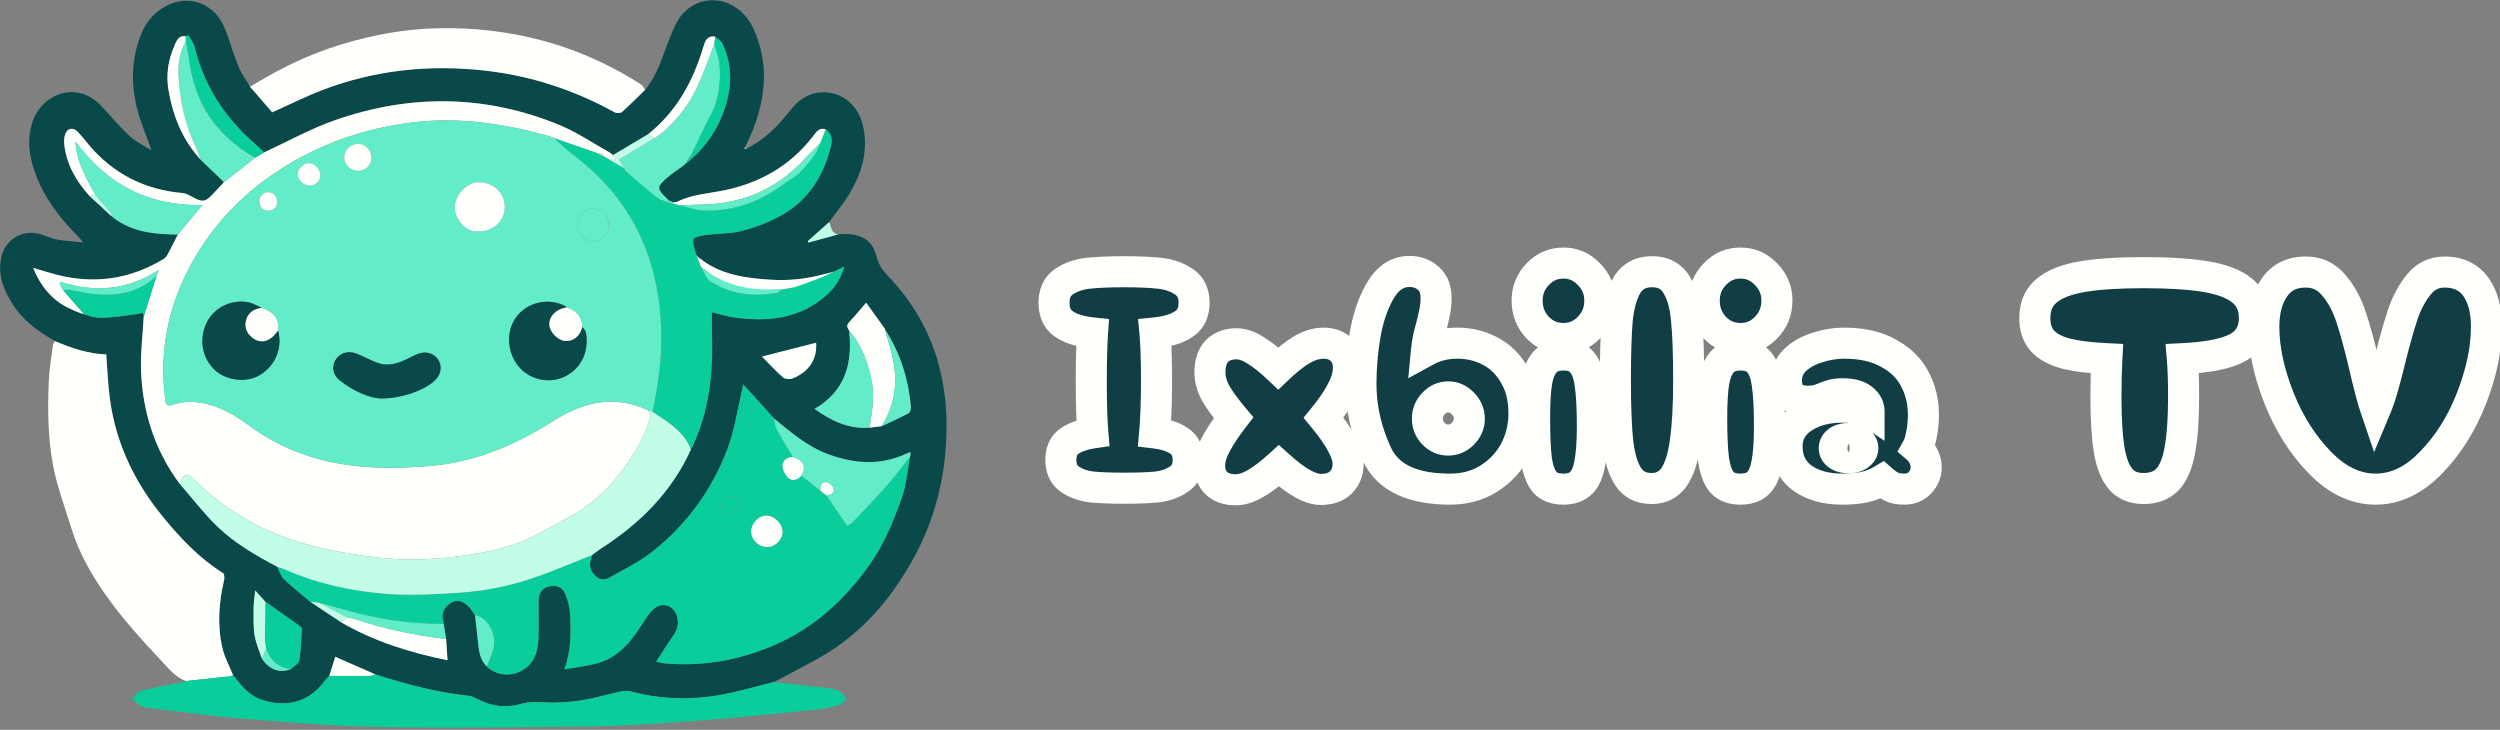 <svg width="161" height="47" viewBox="0 0 161 47" fill="none" xmlns="http://www.w3.org/2000/svg">
<rect x="0" y="0" width="161" height="47" fill="#808080" stroke="none"/>
<g clip-path="url(#clip0_5_9)">
<path d="M41.548 5.782C42.33 4.862 42.63 3.713 43.062 2.623C43.296 2.032 43.531 1.397 43.936 0.928C45.262 -0.611 47.611 -0.131 48.515 1.832C49.564 4.113 49.312 6.382 48.378 8.629C48.258 8.918 48.113 9.196 47.979 9.478C47.968 9.514 47.957 9.55 47.946 9.586C47.993 9.579 48.041 9.572 48.088 9.565C49.207 9.009 50.074 8.16 50.83 7.185C51.37 6.488 52.028 5.972 52.939 5.943C54.229 5.902 55.314 6.771 55.602 8.208C55.907 9.731 55.506 11.11 54.752 12.398C54.359 13.069 53.852 13.671 53.397 14.304C52.942 14.709 52.486 15.115 52.032 15.521C52.044 15.553 52.057 15.585 52.069 15.618C52.707 15.443 53.344 15.267 53.982 15.091C55.383 14.977 56.177 15.391 56.451 16.527C56.579 17.056 56.849 17.421 57.196 17.784C60.137 20.859 61.203 24.581 60.914 28.748C60.74 31.262 60.082 33.654 58.874 35.874C57.613 38.194 55.987 40.22 53.8 41.717C52.718 42.457 51.513 43.017 50.362 43.656C50.186 43.754 50 43.833 49.819 43.922C48.909 44.155 48.005 44.407 47.09 44.613C44.93 45.1 42.773 45.103 40.621 44.526C40.412 44.47 40.164 44.494 39.947 44.54C39.091 44.722 38.249 44.982 37.387 45.11C36.603 45.227 35.796 45.282 35.008 45.23C34.499 45.197 34.031 45.195 33.54 45.334C32.668 45.583 31.807 45.514 30.977 45.126C30.71 45.001 30.437 44.833 30.153 44.803C28.099 44.588 26.121 44.056 24.165 43.425C23.305 43.047 22.445 42.671 21.595 42.298C21.466 42.708 21.338 43.115 21.209 43.521C21.106 43.634 20.994 43.74 20.902 43.863C19.892 45.227 18.447 45.576 16.9 45.08C16.055 44.81 15.519 44.145 15.009 43.464C14.78 42.9 14.477 42.353 14.335 41.767C13.98 40.29 14.095 38.807 14.437 37.334C14.468 37.199 14.449 36.958 14.366 36.905C12.833 35.943 11.614 34.649 10.479 33.263C8.677 31.06 7.48 28.577 7.087 25.743C6.954 24.786 6.922 23.815 6.842 22.819C5.696 22.791 4.605 22.414 3.535 21.961C2.442 21.35 1.456 20.62 0.779 19.534C0.197 18.602 -0.176 17.621 0.1 16.504C0.356 15.469 1.337 14.832 2.389 15.031C2.81 15.111 3.203 15.336 3.624 15.416C4.157 15.518 4.706 15.541 5.362 15.61C5.19 15.416 5.089 15.293 4.978 15.178C3.858 14.038 2.888 12.791 2.315 11.28C1.894 10.175 1.708 9.037 2.087 7.874C2.7 5.997 4.989 5.157 6.541 6.842C7.145 7.499 7.726 8.183 8.379 8.788C8.769 9.149 9.278 9.38 9.758 9.684C9.426 8.74 9.053 7.886 8.827 6.993C8.408 5.334 8.466 3.684 9.142 2.078C9.776 0.575 11.434 -0.298 12.809 0.179C13.674 0.479 14.206 1.115 14.522 1.938C14.825 2.728 15.056 3.546 15.377 4.329C15.559 4.769 15.858 5.162 16.104 5.575C16.609 6.158 17.113 6.742 17.534 7.228C18.702 6.705 19.707 6.197 20.754 5.796C24.141 4.5 27.658 4.138 31.244 4.541C34.2 4.874 36.987 5.788 39.596 7.234C39.715 7.3 39.97 7.287 40.065 7.203C40.578 6.746 41.06 6.255 41.552 5.776L41.548 5.782ZM44.007 10.659L44.001 10.665C44.037 10.634 44.075 10.604 44.112 10.573L44.109 10.582C45.48 9.519 46.38 8.144 46.824 6.469C47.158 5.212 47.077 3.982 46.518 2.805C46.431 2.622 46.205 2.504 46.042 2.355C45.536 2.286 45.407 2.65 45.296 3.02C44.636 5.234 43.571 7.189 41.728 8.651C40.98 9.096 40.232 9.541 39.482 9.986L39.486 9.99C39.45 9.965 39.413 9.938 39.378 9.913L39.37 9.908C39.342 9.884 39.313 9.86 39.284 9.836C38.208 9.238 37.178 8.528 36.047 8.061C31.271 6.088 26.409 6.048 21.558 7.747C19.993 8.295 18.524 9.118 17.01 9.815C16.734 9.561 16.461 9.304 16.185 9.053C14.388 7.422 13.132 5.464 12.549 3.087C12.481 2.808 12.303 2.554 12.16 2.297C12.148 2.275 12.024 2.316 11.952 2.327C11.508 2.271 11.371 2.624 11.243 2.917C10.837 3.846 10.675 4.794 10.855 5.83C11.145 7.508 11.758 9.007 12.909 10.272C13.414 10.757 13.919 11.244 14.423 11.729C14.177 11.993 13.935 12.26 13.686 12.521C13.215 13.012 13.038 13.032 12.434 12.708C12.219 12.593 11.988 12.452 11.755 12.431C9.307 12.216 7.285 11.192 5.701 9.306C5.459 9.017 5.23 8.714 4.962 8.452C4.689 8.187 4.344 8.264 4.209 8.621C4.135 8.818 4.111 9.053 4.132 9.263C4.274 10.58 4.902 11.666 5.773 12.63C6.227 13.048 6.679 13.464 7.133 13.882C7.255 13.977 7.371 14.08 7.499 14.166C8.699 14.975 10.062 15.097 11.453 15.102C11.233 15.533 11.018 15.967 10.79 16.393C10.733 16.499 10.649 16.61 10.55 16.67C8.394 17.98 6.091 18.32 3.648 17.693C3.167 17.57 2.695 17.417 2.132 17.253C2.621 18.441 3.331 19.306 4.408 19.831C4.646 19.948 4.864 20.068 5.132 20.123C5.555 20.284 6.053 20.455 6.477 20.459C7.277 20.465 8.077 20.31 8.877 20.217C9.043 20.198 9.258 20.035 9.255 20.384C9.191 21.539 9.042 22.696 9.082 23.847C9.174 26.512 9.955 28.969 11.553 31.134C12.36 32.061 13.108 33.047 13.988 33.899C15.112 34.986 16.472 35.768 17.851 36.499C17.991 36.768 18.077 37.096 18.285 37.295C18.822 37.813 19.414 38.274 19.984 38.758C20.642 39.195 21.301 39.633 21.959 40.07C24.084 41.307 26.392 42.025 28.817 42.519C28.786 42.046 28.755 41.597 28.725 41.149C28.673 40.825 28.621 40.501 28.569 40.179C28.555 40.102 28.546 40.024 28.527 39.949C28.406 39.452 28.623 39.099 29.015 38.833C29.406 38.569 29.78 38.71 30.089 38.969C30.295 39.141 30.427 39.4 30.593 39.62C30.64 40.038 30.678 40.458 30.734 40.874C30.831 41.591 30.773 42.355 31.355 42.923C31.951 43.474 32.767 43.586 33.48 43.244C34.384 42.81 34.64 42.014 34.673 41.11C34.702 40.309 34.67 39.507 34.681 38.705C34.688 38.173 34.913 37.868 35.362 37.76C35.812 37.653 36.213 37.809 36.39 38.213C36.573 38.632 36.69 39.106 36.714 39.561C36.772 40.7 36.801 41.847 36.346 43.105C37.16 42.956 37.862 42.885 38.527 42.692C39.983 42.273 40.777 41.1 41.54 39.905C41.705 39.646 41.892 39.379 42.128 39.188C42.703 38.723 43.438 39.023 43.616 39.74C43.729 40.195 43.611 40.567 43.356 40.935C42.99 41.467 42.645 42.014 42.254 42.61C42.505 42.659 42.655 42.704 42.808 42.718C45.231 42.934 47.555 42.525 49.786 41.576C52.411 40.458 54.428 38.608 56.045 36.296C56.95 35.003 57.544 33.545 58.068 32.074C58.368 31.229 58.435 30.303 58.608 29.414C58.618 29.329 58.629 29.245 58.646 29.113C58.523 29.159 58.452 29.179 58.384 29.21C56.705 29.998 55.019 29.874 53.327 29.251C51.992 28.76 50.938 27.846 49.86 26.968C49.214 26.253 48.57 25.54 47.864 24.758C47.813 25.002 47.787 25.152 47.752 25.3C47.462 26.502 47.29 27.748 46.856 28.894C45.854 31.535 44.228 33.779 42.006 35.53C41.168 36.19 40.184 36.669 39.247 37.196C38.939 37.369 38.594 37.369 38.309 37.056C38.042 36.766 37.913 36.46 38.042 36.071C38.077 35.968 38.093 35.858 38.118 35.751C38.305 35.612 38.487 35.464 38.682 35.338C41.19 33.729 43.242 31.708 44.49 28.95C45.701 26.536 45.932 23.949 45.845 21.304C45.832 20.912 45.843 20.518 45.843 20.104C46.359 20.229 46.793 20.373 47.239 20.436C49.405 20.741 51.469 20.556 53.2 19.025C53.733 18.553 54.143 17.984 54.365 17.169C53.968 17.367 53.681 17.509 53.396 17.652C53.303 17.651 53.204 17.628 53.117 17.652C51.977 17.955 50.814 18.086 49.639 18.014C48.016 17.914 46.414 17.706 45.07 16.645C45.054 16.633 44.992 16.677 44.953 16.695C44.907 16.581 44.844 16.47 44.816 16.351C44.742 16.033 44.564 15.668 44.659 15.407C44.722 15.236 45.182 15.169 45.474 15.13C46.27 15.024 47.099 15.058 47.864 14.849C48.757 14.605 49.648 14.254 50.447 13.788C52.051 12.854 52.984 11.367 53.461 9.596C53.58 9.156 53.664 8.657 53.168 8.328C52.756 8.196 52.565 8.499 52.369 8.756C50.901 10.673 48.934 11.787 46.609 12.262C45.592 12.47 44.544 12.516 43.595 13C43.53 13.033 43.441 13.018 43.363 13.026C43.249 12.977 43.104 12.957 43.025 12.874C42.802 12.637 42.487 12.395 42.442 12.117C42.411 11.922 42.739 11.636 42.954 11.444C43.242 11.185 43.576 10.978 43.889 10.749C43.925 10.72 43.962 10.689 44 10.659H44.007ZM16.877 42.446C17.403 43.158 18.008 43.366 18.737 43.087C18.922 42.906 19.234 42.747 19.268 42.541C19.382 41.87 19.396 41.182 19.436 40.499C19.44 40.441 19.363 40.361 19.304 40.318C18.569 39.793 17.83 39.273 17.092 38.752C16.899 38.539 16.706 38.326 16.434 38.027C16.388 38.501 16.333 38.822 16.333 39.141C16.332 39.733 16.304 40.333 16.397 40.913C16.482 41.436 16.712 41.936 16.878 42.446H16.877ZM56.892 21.041C56.526 20.531 56.16 20.021 55.78 19.492C55.378 19.957 55.066 20.35 54.718 20.708C54.519 20.912 54.527 21.076 54.683 21.277C54.914 23.374 54.455 25.178 52.458 26.332C53.553 27.114 54.665 27.638 55.99 27.538C56.254 27.508 56.517 27.476 56.781 27.445C57.353 27.175 57.933 26.916 58.491 26.622C58.593 26.568 58.674 26.358 58.663 26.228C58.505 24.424 57.983 22.738 56.99 21.211C56.989 21.187 56.981 21.164 56.965 21.145C56.94 21.11 56.916 21.074 56.891 21.04L56.892 21.041ZM49.07 22.964C49.496 23.393 49.937 23.875 50.425 24.304C50.553 24.416 50.855 24.444 51.024 24.377C51.99 23.997 52.642 23.232 52.556 22.073C51.428 22.361 50.287 22.653 49.07 22.964Z" fill="#094949"/>
<path d="M3.531 21.965C4.602 22.417 5.692 22.795 6.839 22.823C6.919 23.819 6.951 24.79 7.083 25.748C7.477 28.582 8.675 31.065 10.476 33.267C11.609 34.654 12.828 35.948 14.362 36.91C14.446 36.963 14.464 37.204 14.433 37.339C14.092 38.81 13.976 40.294 14.332 41.771C14.472 42.357 14.776 42.903 15.006 43.468C14.953 43.497 14.903 43.545 14.847 43.55C13.89 43.657 12.933 43.758 11.976 43.859C11.275 43.612 10.831 43.016 10.36 42.52C9.182 41.276 8.027 39.992 7.019 38.609C5.992 37.198 5.101 35.679 4.583 33.98C4.246 32.875 3.839 31.788 3.568 30.666C3.087 28.67 3.054 26.627 3.14 24.585C3.174 23.806 3.306 23.03 3.403 22.254C3.416 22.154 3.485 22.061 3.529 21.966L3.531 21.965Z" fill="#FFFFFB"/>
<path d="M11.976 43.858C12.933 43.757 13.891 43.656 14.847 43.549C14.902 43.544 14.953 43.496 15.006 43.467C15.514 44.149 16.051 44.814 16.897 45.084C18.445 45.579 19.89 45.23 20.899 43.866C20.989 43.744 21.102 43.638 21.205 43.524C22.067 43.526 22.928 43.531 23.79 43.524C23.914 43.524 24.039 43.461 24.162 43.427C26.118 44.059 28.096 44.591 30.15 44.806C30.433 44.835 30.706 45.004 30.974 45.128C31.804 45.516 32.666 45.585 33.536 45.337C34.029 45.196 34.496 45.199 35.005 45.232C35.793 45.284 36.601 45.229 37.383 45.112C38.246 44.983 39.088 44.724 39.944 44.542C40.161 44.497 40.409 44.473 40.618 44.529C42.769 45.107 44.926 45.102 47.087 44.616C48.002 44.41 48.906 44.157 49.815 43.925C51.029 44.06 52.242 44.19 53.454 44.337C53.668 44.363 53.898 44.417 54.078 44.529C54.258 44.641 54.384 44.841 54.534 45.004C54.352 45.152 54.19 45.385 53.983 45.434C53.391 45.576 52.785 45.674 52.179 45.735C49.825 45.97 47.473 46.22 45.115 46.397C42.818 46.57 40.517 46.736 38.217 46.774C33.715 46.847 29.21 46.898 24.708 46.823C21.718 46.772 18.729 46.53 15.746 46.291C13.626 46.121 11.515 45.816 9.401 45.569C9.293 45.556 9.169 45.544 9.085 45.484C8.875 45.331 8.684 45.151 8.485 44.982C8.688 44.81 8.865 44.541 9.095 44.483C9.959 44.267 10.841 44.121 11.715 43.946C11.803 43.929 11.887 43.888 11.972 43.858H11.976Z" fill="#09CD9A"/>
<path d="M41.548 5.782C41.055 6.261 40.573 6.752 40.06 7.208C39.965 7.293 39.712 7.304 39.592 7.239C36.982 5.795 34.196 4.88 31.24 4.547C27.654 4.143 24.137 4.506 20.749 5.802C19.703 6.203 18.697 6.711 17.53 7.234C17.109 6.747 16.604 6.164 16.099 5.58C16.666 5.256 17.226 4.92 17.799 4.61C19.888 3.48 22.097 2.708 24.43 2.242C25.961 1.935 27.497 1.794 29.047 1.814C31.358 1.842 33.631 2.183 35.837 2.878C37.766 3.485 39.587 4.346 41.291 5.444C41.403 5.516 41.463 5.667 41.548 5.782Z" fill="#FFFFFB"/>
<path d="M53.98 15.094C53.342 15.269 52.705 15.445 52.067 15.62C52.054 15.588 52.042 15.556 52.029 15.523C52.484 15.118 52.94 14.712 53.395 14.307C53.551 14.597 53.519 15.029 53.98 15.094Z" fill="#C2FDE7"/>
<path d="M11.555 31.135C9.957 28.969 9.176 26.512 9.084 23.848C9.044 22.697 9.194 21.539 9.258 20.384C9.531 19.515 9.804 18.645 10.077 17.776C10.11 17.684 10.144 17.591 10.22 17.384C8.164 18.72 6.088 18.844 3.909 18.155C3.886 18.201 3.864 18.246 3.842 18.292C3.915 18.419 3.988 18.547 4.06 18.674C4.444 19.118 5.034 19.794 5.417 20.238C5.149 20.183 4.649 19.948 4.411 19.832C3.335 19.306 2.624 18.442 2.135 17.253C2.697 17.418 3.17 17.57 3.651 17.693C6.094 18.319 8.397 17.98 10.553 16.671C10.654 16.61 10.737 16.5 10.793 16.394C11.022 15.967 11.236 15.533 11.456 15.102C11.956 14.501 12.456 13.902 13.037 13.204C9.533 13.271 6.889 11.875 4.875 9.132C4.845 9.944 5.266 11.04 6.143 12.542C6.021 12.572 5.897 12.602 5.775 12.632C4.904 11.667 4.276 10.581 4.134 9.265C4.112 9.054 4.136 8.819 4.211 8.623C4.346 8.266 4.691 8.187 4.964 8.453C5.232 8.714 5.461 9.019 5.703 9.307C7.287 11.194 9.309 12.219 11.757 12.433C11.99 12.453 12.22 12.594 12.436 12.71C13.04 13.033 13.217 13.014 13.688 12.522C13.937 12.261 14.181 11.994 14.425 11.73C15.096 11.205 15.765 10.68 16.436 10.153C16.628 10.04 16.82 9.927 17.013 9.814C18.526 9.117 19.995 8.294 21.56 7.746C26.41 6.048 31.273 6.087 36.049 8.06C37.18 8.527 38.209 9.237 39.287 9.835C39.315 9.859 39.344 9.883 39.372 9.908L39.38 9.912C39.416 9.937 39.452 9.964 39.488 9.989L39.484 9.985C39.523 10.095 39.562 10.205 39.61 10.341C39.404 10.282 39.249 10.237 39.093 10.194H39.095C38.998 10.137 38.899 10.08 38.802 10.023H38.791C38.8 9.982 38.809 9.941 38.817 9.901C38.823 9.892 38.83 9.882 38.835 9.873C38.831 9.883 38.825 9.894 38.82 9.903C38.68 9.883 38.539 9.863 38.4 9.843C37.49 9.528 36.582 9.212 35.673 8.896C35.587 8.858 35.505 8.809 35.416 8.784C32.559 7.984 29.679 7.522 26.689 7.869C23.595 8.228 20.735 9.206 18.118 10.867C15.669 12.421 13.707 14.462 12.305 17.022C10.801 19.767 10.24 22.687 10.649 25.794C10.693 26.124 10.829 26.153 11.13 26.063C11.499 25.952 11.897 25.859 12.278 25.873C13.659 25.924 14.847 26.513 15.93 27.323C17.355 28.389 18.924 29.148 20.639 29.593C22.96 30.196 25.318 30.208 27.691 30.008C30.573 29.765 33.144 28.684 35.554 27.151C37.497 25.913 39.52 25.37 41.732 26.419C41.786 26.588 41.929 26.788 41.882 26.921C41.673 27.504 41.452 28.091 41.155 28.634C40.836 29.216 40.446 29.763 40.057 30.303C39.317 31.326 38.417 32.197 37.362 32.88C36.571 33.393 35.708 33.792 34.887 34.26C33.623 34.979 32.239 35.375 30.835 35.624C28.586 36.026 26.319 36.169 24.022 35.869C21.861 35.586 19.742 35.206 17.718 34.359C15.705 33.517 13.931 32.34 12.405 30.783C12.102 30.474 11.874 30.508 11.694 30.9C11.657 30.981 11.603 31.056 11.556 31.132L11.555 31.135Z" fill="#FFFFFB"/>
<path d="M19.987 38.759C19.417 38.275 18.825 37.814 18.288 37.297C18.08 37.096 17.996 36.769 17.854 36.5C18.016 36.558 18.183 36.603 18.34 36.672C20.473 37.611 22.727 38.096 25.031 38.257C26.525 38.361 28.037 38.273 29.536 38.176C31.403 38.056 33.226 37.655 34.982 36.996C36.035 36.6 37.076 36.167 38.121 35.752C38.097 35.858 38.081 35.968 38.046 36.072C37.916 36.461 38.046 36.767 38.312 37.057C38.598 37.37 38.943 37.37 39.25 37.197C40.187 36.67 41.172 36.191 42.009 35.531C44.231 33.78 45.857 31.536 46.859 28.895C47.295 27.749 47.466 26.503 47.755 25.302C47.791 25.154 47.817 25.004 47.867 24.759C48.572 25.541 49.218 26.255 49.863 26.969C49.909 27.192 49.905 27.441 50.008 27.633C50.338 28.243 50.707 28.832 51.063 29.43C50.675 29.436 50.394 29.65 50.393 30.012C50.393 30.265 50.553 30.576 50.742 30.757C51.024 31.027 51.349 30.918 51.603 30.632C52.01 30.957 52.417 31.282 52.823 31.607C52.955 31.708 53.086 31.808 53.218 31.909C53.655 32.55 54.092 33.189 54.548 33.858C54.683 33.774 54.821 33.722 54.912 33.626C55.643 32.859 56.382 32.099 57.084 31.305C57.62 30.698 58.103 30.046 58.609 29.415C58.437 30.305 58.369 31.232 58.069 32.076C57.545 33.547 56.951 35.005 56.046 36.298C54.429 38.61 52.411 40.461 49.788 41.578C47.556 42.528 45.232 42.936 42.809 42.72C42.656 42.706 42.506 42.663 42.255 42.612C42.645 42.017 42.99 41.469 43.358 40.937C43.612 40.569 43.729 40.197 43.617 39.743C43.439 39.025 42.704 38.726 42.129 39.19C41.894 39.38 41.708 39.648 41.541 39.908C40.778 41.102 39.984 42.275 38.528 42.695C37.862 42.887 37.162 42.958 36.347 43.108C36.802 41.85 36.773 40.704 36.715 39.563C36.692 39.108 36.574 38.633 36.392 38.215C36.216 37.812 35.813 37.656 35.363 37.762C34.914 37.869 34.689 38.175 34.682 38.707C34.671 39.508 34.704 40.311 34.674 41.112C34.641 42.016 34.385 42.812 33.481 43.246C32.769 43.588 31.952 43.476 31.356 42.926C31.515 42.462 31.761 42.007 31.814 41.532C31.908 40.697 31.355 39.74 30.594 39.624C30.429 39.404 30.296 39.146 30.09 38.973C29.78 38.713 29.406 38.571 29.017 38.837C28.625 39.102 28.407 39.456 28.529 39.952C28.547 40.028 28.557 40.105 28.57 40.182C26.415 40.198 24.308 39.874 22.238 39.286C21.674 39.126 21.106 38.974 20.539 38.818C20.354 38.799 20.169 38.781 19.984 38.761L19.987 38.759ZM50.397 34.254C50.402 33.751 49.886 33.22 49.379 33.206C48.876 33.194 48.395 33.667 48.373 34.196C48.352 34.733 48.815 35.208 49.383 35.229C49.895 35.249 50.391 34.772 50.395 34.254H50.397ZM46.784 33.118C47.29 33.055 47.525 32.852 47.548 32.508C47.568 32.21 47.432 31.965 47.056 31.971C46.659 31.977 46.32 32.237 46.397 32.578C46.446 32.798 46.676 32.976 46.784 33.118Z" fill="#09CD9A"/>
<path d="M38.121 35.752C37.075 36.169 36.035 36.6 34.982 36.996C33.225 37.656 31.403 38.056 29.536 38.177C28.038 38.273 26.525 38.361 25.031 38.257C22.728 38.096 20.474 37.611 18.34 36.672C18.183 36.603 18.016 36.558 17.854 36.5C16.474 35.769 15.114 34.987 13.99 33.899C13.11 33.047 12.362 32.061 11.555 31.134C11.602 31.057 11.656 30.983 11.693 30.902C11.873 30.51 12.101 30.477 12.404 30.785C13.929 32.343 15.704 33.519 17.717 34.361C19.741 35.208 21.858 35.589 24.021 35.871C26.317 36.171 28.583 36.027 30.834 35.626C32.237 35.376 33.622 34.981 34.886 34.263C35.707 33.796 36.57 33.395 37.361 32.883C38.416 32.2 39.316 31.328 40.056 30.305C40.445 29.765 40.835 29.218 41.154 28.636C41.45 28.093 41.672 27.506 41.881 26.923C41.928 26.79 41.786 26.59 41.73 26.421C41.826 26.449 41.922 26.477 42.018 26.505C42.431 26.786 42.865 27.038 43.25 27.352C43.782 27.786 44.277 28.265 44.493 28.951C43.245 31.709 41.194 33.73 38.686 35.339C38.49 35.465 38.309 35.614 38.121 35.752Z" fill="#C2FDE7"/>
<path d="M44.493 28.951C44.277 28.264 43.782 27.784 43.25 27.352C42.865 27.038 42.431 26.786 42.018 26.505C42.559 24.101 42.763 21.683 42.408 19.227C41.849 15.371 40.018 12.285 36.896 9.958C36.465 9.636 36.078 9.252 35.672 8.896C36.581 9.212 37.489 9.527 38.399 9.843C38.529 9.903 38.659 9.962 38.79 10.021H38.801C38.898 10.078 38.996 10.135 39.093 10.192H39.092C39.472 10.411 39.851 10.63 40.231 10.849L40.227 10.842C40.227 10.88 40.225 10.918 40.224 10.955C40.923 11.55 41.598 12.175 42.33 12.725C42.623 12.945 43.038 13 43.396 13.13C43.531 13.161 43.666 13.191 43.801 13.222C44.3 13.34 44.798 13.544 45.3 13.558C46.981 13.604 48.539 13.152 49.945 12.213C50.417 11.897 50.882 11.571 51.395 11.22C51.861 10.741 51.69 10.855 52.09 10.341C52.796 9.434 52.692 9.54 52.824 9.208C52.941 8.915 53.056 8.622 53.173 8.33C53.67 8.658 53.585 9.158 53.467 9.597C52.99 11.367 52.056 12.854 50.453 13.789C49.654 14.255 48.763 14.606 47.869 14.85C47.104 15.059 46.275 15.025 45.479 15.131C45.187 15.17 44.727 15.237 44.664 15.408C44.57 15.669 44.748 16.034 44.822 16.352C44.85 16.471 44.911 16.582 44.958 16.697C45.027 16.87 45.096 17.044 45.165 17.217C45.341 17.512 45.447 17.912 45.704 18.086C47.028 18.977 48.513 19.12 50.053 18.854C50.147 18.838 50.223 18.715 50.307 18.64C50.403 18.627 50.498 18.612 50.594 18.598C50.821 18.566 50.89 18.521 51.176 18.464C51.921 18.182 52.6 17.946 53.346 17.663C53.632 17.52 53.971 17.369 54.368 17.171C54.145 17.986 53.736 18.556 53.204 19.027C51.473 20.558 49.408 20.743 47.242 20.438C46.796 20.375 46.362 20.231 45.846 20.106C45.846 20.52 45.834 20.913 45.848 21.306C45.935 23.951 45.704 26.538 44.493 28.953V28.951Z" fill="#09CD9A"/>
<path d="M43.396 13.132C43.038 13.001 42.622 12.946 42.33 12.726C41.598 12.176 40.922 11.552 40.224 10.957C40.225 10.919 40.226 10.881 40.227 10.843L40.232 10.85C40.084 10.626 39.937 10.402 39.856 10.278C40.634 9.809 41.389 9.354 42.145 8.897C42.348 8.753 42.563 8.624 42.749 8.461C43.688 7.636 44.421 6.645 44.939 5.514C45.341 4.636 45.652 3.719 46.004 2.818C46.123 3.268 46.312 3.712 46.344 4.167C46.425 5.313 46.317 6.433 45.745 7.477C45.33 8.237 44.992 9.039 44.603 9.812C44.467 10.082 44.276 10.326 44.111 10.581L44.113 10.572C44.076 10.603 44.038 10.633 44.002 10.664L44.008 10.658C43.971 10.688 43.934 10.719 43.897 10.748C43.583 10.977 43.25 11.184 42.962 11.443C42.747 11.635 42.419 11.921 42.45 12.116C42.495 12.394 42.81 12.637 43.033 12.873C43.111 12.957 43.256 12.976 43.37 13.025C43.379 13.059 43.388 13.094 43.398 13.129L43.396 13.132Z" fill="#63ECC8"/>
<path d="M52.825 31.605C52.418 31.28 52.011 30.955 51.604 30.631C51.929 30.027 51.786 29.711 51.063 29.429C50.709 28.831 50.338 28.243 50.008 27.632C49.904 27.44 49.908 27.191 49.863 26.968C50.942 27.846 51.996 28.76 53.331 29.251C55.023 29.872 56.708 29.998 58.387 29.21C58.455 29.179 58.526 29.157 58.649 29.113C58.633 29.245 58.623 29.329 58.612 29.414C58.106 30.045 57.622 30.697 57.087 31.304C56.386 32.098 55.645 32.858 54.915 33.625C54.824 33.721 54.687 33.774 54.552 33.858C54.095 33.188 53.657 32.547 53.221 31.908C53.503 31.864 53.776 31.765 53.663 31.422C53.612 31.266 53.385 31.086 53.222 31.067C52.853 31.023 52.853 31.345 52.827 31.607L52.825 31.605Z" fill="#63ECC8"/>
<path d="M6.143 12.542C5.266 11.041 4.845 9.944 4.875 9.132C6.888 11.875 9.533 13.272 13.037 13.204C12.456 13.902 11.955 14.502 11.456 15.102C10.066 15.097 8.702 14.976 7.503 14.166C7.375 14.08 7.258 13.977 7.136 13.882C7.155 13.845 7.201 13.786 7.191 13.774C6.846 13.36 6.494 12.952 6.144 12.541L6.143 12.542Z" fill="#63ECC8"/>
<path d="M16.435 10.152C15.764 10.677 15.095 11.203 14.424 11.729C13.919 11.244 13.415 10.757 12.91 10.272C12.81 10.001 12.731 9.72 12.605 9.461C11.917 8.047 11.602 6.541 11.499 4.984C11.445 4.164 11.553 3.37 11.963 2.639C12.029 2.985 12.114 3.329 12.158 3.679C12.348 5.153 12.77 6.532 13.669 7.75C14.417 8.762 15.35 9.541 16.435 10.155V10.152Z" fill="#63ECC8"/>
<path d="M54.683 21.278C54.527 21.078 54.52 20.913 54.718 20.709C55.066 20.351 55.378 19.959 55.78 19.493C56.159 20.021 56.526 20.532 56.892 21.042C56.917 21.078 56.941 21.113 56.966 21.147C56.981 21.167 56.989 21.189 56.991 21.214C57.144 21.769 57.313 22.319 57.447 22.878C57.834 24.488 57.679 26.024 56.781 27.447C56.517 27.478 56.254 27.51 55.99 27.541C56.15 26.587 56.326 25.639 56.155 24.661C55.937 23.41 55.509 22.261 54.683 21.279V21.278Z" fill="#FFFFFB"/>
<path d="M54.683 21.278C55.51 22.259 55.936 23.408 56.155 24.66C56.326 25.638 56.15 26.587 55.99 27.54C54.666 27.639 53.553 27.116 52.458 26.334C54.455 25.178 54.913 23.375 54.683 21.278Z" fill="#63ECC8"/>
<path d="M10.077 17.776C9.804 18.645 9.531 19.515 9.258 20.384C9.26 20.035 9.045 20.198 8.879 20.217C8.08 20.311 7.279 20.465 6.479 20.459C6.055 20.455 5.84 20.398 5.418 20.238C5.034 19.794 4.443 19.118 4.059 18.674C4.222 18.673 4.393 18.639 4.548 18.674C6.51 19.102 8.429 19.285 10.076 17.774L10.077 17.776Z" fill="#09CD9A"/>
<path d="M43.396 13.132C43.387 13.097 43.378 13.063 43.369 13.028C43.447 13.02 43.537 13.034 43.601 13.001C44.549 12.517 45.598 12.472 46.615 12.263C48.94 11.789 50.907 10.673 52.374 8.758C52.571 8.501 52.762 8.197 53.174 8.33C53.057 8.623 52.941 8.916 52.825 9.208C52.511 9.53 52.189 9.843 51.886 10.174C50.44 11.755 48.669 12.756 46.551 13.065C45.646 13.197 44.718 13.174 43.801 13.222C43.666 13.191 43.531 13.162 43.396 13.131V13.132Z" fill="#FFFFFB"/>
<path d="M17.093 38.751C17.831 39.273 18.569 39.792 19.305 40.317C19.364 40.359 19.441 40.44 19.438 40.498C19.398 41.18 19.383 41.869 19.27 42.54C19.235 42.746 18.923 42.905 18.738 43.086C17.921 43 17.415 42.535 17.144 41.781C17.12 41.624 17.095 41.466 17.071 41.309C17.068 41.183 17.064 41.057 17.061 40.932C17.073 40.204 17.083 39.477 17.094 38.75L17.093 38.751Z" fill="#09CD9A"/>
<path d="M16.435 10.152C15.35 9.539 14.417 8.76 13.669 7.747C12.77 6.53 12.348 5.151 12.159 3.677C12.114 3.328 12.029 2.983 11.963 2.636C11.96 2.534 11.956 2.429 11.953 2.326C12.025 2.315 12.149 2.274 12.161 2.296C12.303 2.553 12.482 2.807 12.55 3.086C13.133 5.462 14.389 7.42 16.186 9.052C16.464 9.303 16.737 9.56 17.012 9.814C16.82 9.927 16.628 10.04 16.435 10.153V10.152Z" fill="#09CD9A"/>
<path d="M28.73 41.15C28.759 41.599 28.789 42.047 28.821 42.52C26.397 42.027 24.089 41.308 21.964 40.071C22.096 39.966 22.229 39.861 22.361 39.756C22.573 39.806 22.79 39.84 22.995 39.909C24.861 40.536 26.778 40.922 28.731 41.149L28.73 41.15Z" fill="#FFFFFB"/>
<path d="M11.953 2.328C11.956 2.431 11.96 2.535 11.963 2.638C11.554 3.369 11.445 4.163 11.499 4.983C11.602 6.54 11.917 8.046 12.605 9.46C12.731 9.719 12.81 10 12.91 10.271C11.758 9.007 11.147 7.507 10.856 5.829C10.677 4.792 10.838 3.845 11.244 2.916C11.372 2.624 11.509 2.272 11.953 2.327V2.328Z" fill="#FFFFFB"/>
<path d="M49.071 22.964C50.288 22.653 51.429 22.361 52.557 22.073C52.644 23.232 51.992 23.997 51.025 24.377C50.856 24.444 50.554 24.416 50.426 24.304C49.938 23.875 49.498 23.395 49.071 22.964Z" fill="#FFFFFB"/>
<path d="M44.109 10.582C44.275 10.327 44.466 10.084 44.602 9.814C44.992 9.04 45.33 8.238 45.744 7.478C46.316 6.434 46.423 5.314 46.343 4.168C46.311 3.713 46.12 3.268 46.002 2.82C46.006 2.761 46.009 2.703 46.013 2.646C46.024 2.603 46.035 2.561 46.046 2.517C46.046 2.464 46.045 2.41 46.044 2.355C46.206 2.503 46.432 2.62 46.519 2.805C47.078 3.983 47.159 5.213 46.825 6.469C46.381 8.144 45.481 9.521 44.111 10.582H44.109Z" fill="#09CD9A"/>
<path d="M50.594 18.598C50.498 18.612 50.403 18.627 50.307 18.641C50.233 18.623 49.536 18.691 49.462 18.693C47.68 18.744 46.616 18.352 45.164 17.217C45.095 17.044 44.903 16.578 44.835 16.405C44.949 16.577 45.059 16.634 45.075 16.646C46.417 17.707 48.02 17.915 49.644 18.015C50.817 18.087 51.919 17.967 53.061 17.664C53.346 17.588 53.461 17.549 53.689 17.492C53.004 17.892 51.164 18.5 51.164 18.5C51.164 18.5 50.785 18.565 50.595 18.597L50.594 18.598Z" fill="#FFFFFB"/>
<path d="M28.73 41.15C26.778 40.921 24.861 40.536 22.994 39.91C22.789 39.841 22.572 39.807 22.36 39.757C22.225 39.687 22.09 39.616 21.956 39.546C21.484 39.302 21.013 39.059 20.541 38.815C21.108 38.971 21.675 39.123 22.24 39.283C24.311 39.871 26.417 40.195 28.572 40.179C28.625 40.502 28.676 40.826 28.729 41.15H28.73Z" fill="#63ECC8"/>
<path d="M46.042 2.355C46.042 2.409 46.044 2.463 46.045 2.518C46.033 2.56 46.023 2.602 46.012 2.645C46.008 2.703 46.005 2.761 46.001 2.818C45.649 3.719 45.339 4.636 44.937 5.514C44.419 6.644 43.685 7.636 42.746 8.461C42.56 8.625 42.345 8.753 42.143 8.897C42.005 8.815 41.867 8.732 41.728 8.651C43.571 7.189 44.636 5.234 45.296 3.02C45.407 2.65 45.536 2.286 46.042 2.355Z" fill="#FFFFFB"/>
<path d="M56.781 27.446C57.679 26.021 57.834 24.486 57.447 22.877C57.312 22.318 57.144 21.767 56.991 21.213C57.984 22.739 58.506 24.425 58.664 26.23C58.675 26.359 58.593 26.57 58.492 26.623C57.933 26.918 57.353 27.176 56.782 27.446H56.781Z" fill="#63ECC8"/>
<path d="M17.093 38.751C17.082 39.478 17.071 40.205 17.06 40.933C17.063 41.059 17.067 41.184 17.07 41.31C17.094 41.467 17.119 41.625 17.143 41.782C17.054 42.004 16.966 42.224 16.877 42.446C16.711 41.936 16.481 41.436 16.396 40.913C16.303 40.334 16.331 39.733 16.332 39.141C16.332 38.821 16.388 38.5 16.433 38.027C16.704 38.326 16.898 38.539 17.091 38.752L17.093 38.751Z" fill="#C2FDE7"/>
<path d="M30.597 39.62C31.358 39.738 31.911 40.694 31.817 41.529C31.763 42.005 31.518 42.459 31.359 42.922C30.776 42.354 30.834 41.59 30.737 40.873C30.681 40.457 30.642 40.038 30.597 39.619V39.62Z" fill="#63ECC8"/>
<path d="M24.162 43.427C24.037 43.461 23.914 43.523 23.79 43.524C22.928 43.531 22.067 43.527 21.205 43.524C21.333 43.117 21.461 42.711 21.591 42.3C22.441 42.673 23.302 43.05 24.162 43.427Z" fill="#FFFFFB"/>
<path d="M41.728 8.651C41.867 8.734 42.005 8.816 42.143 8.897C41.388 9.353 40.633 9.808 39.855 10.278C39.936 10.402 40.083 10.626 40.23 10.85C39.851 10.632 39.472 10.412 39.091 10.194C39.247 10.238 39.402 10.283 39.608 10.341C39.56 10.206 39.521 10.096 39.482 9.985C40.23 9.54 40.979 9.095 41.728 8.65V8.651Z" fill="#C2FDE7"/>
<path d="M20.542 38.815C21.014 39.059 21.485 39.302 21.957 39.546C22.092 39.616 22.227 39.687 22.361 39.757C22.229 39.862 22.096 39.966 21.964 40.071C21.306 39.634 20.646 39.196 19.988 38.758C20.173 38.777 20.358 38.796 20.544 38.815H20.542Z" fill="#C2FDE7"/>
<path d="M16.877 42.447C16.966 42.224 17.054 42.004 17.143 41.782C17.415 42.535 17.92 43.001 18.737 43.087C18.008 43.366 17.403 43.158 16.877 42.447Z" fill="#63ECC8"/>
<path d="M6.143 12.543C6.493 12.952 6.843 13.362 7.19 13.776C7.2 13.788 7.154 13.847 7.135 13.883C6.681 13.466 6.228 13.049 5.775 12.632C5.897 12.602 6.021 12.572 6.143 12.543Z" fill="#C2FDE7"/>
<path d="M48.087 9.568C48.041 9.575 47.993 9.581 47.946 9.588C47.957 9.553 47.968 9.516 47.979 9.481C48.016 9.51 48.052 9.539 48.087 9.569V9.568Z" fill="#A5FADD"/>
<path d="M56.966 21.146C56.941 21.111 56.917 21.075 56.892 21.041C56.917 21.076 56.941 21.112 56.966 21.146Z" fill="#63ECC8"/>
<path d="M43.895 10.75C43.932 10.72 43.969 10.689 44.006 10.659C43.97 10.689 43.933 10.72 43.895 10.75Z" fill="#09CD9A"/>
<path d="M35.672 8.896C36.078 9.252 36.465 9.635 36.897 9.958C40.018 12.285 41.849 15.371 42.408 19.228C42.763 21.683 42.559 24.102 42.018 26.505C41.922 26.477 41.827 26.449 41.73 26.421C39.519 25.372 37.496 25.915 35.553 27.153C33.143 28.687 30.571 29.767 27.69 30.01C25.318 30.209 22.959 30.198 20.638 29.596C18.923 29.151 17.354 28.39 15.929 27.326C14.846 26.516 13.658 25.927 12.277 25.875C11.896 25.861 11.499 25.954 11.129 26.065C10.829 26.155 10.691 26.127 10.648 25.796C10.239 22.69 10.799 19.769 12.304 17.024C13.705 14.465 15.668 12.425 18.117 10.87C20.734 9.208 23.593 8.23 26.688 7.871C29.678 7.524 32.558 7.987 35.415 8.786C35.504 8.811 35.586 8.861 35.672 8.898V8.896ZM37.503 21.055C37.478 20.38 37.1 19.993 36.484 19.797C36.465 19.773 36.451 19.74 36.427 19.728C35.41 19.173 34.109 19.411 33.351 20.287C32.595 21.163 32.598 22.581 33.358 23.547C34.066 24.448 35.351 24.745 36.363 24.253C37.529 23.686 37.94 22.502 37.727 21.391C37.704 21.269 37.581 21.166 37.503 21.055ZM17.905 21.27C17.993 20.558 17.67 20.114 16.857 19.826C16.585 19.707 16.324 19.541 16.04 19.479C14.958 19.242 13.827 19.778 13.338 20.722C12.789 21.784 12.988 23.032 13.832 23.826C14.579 24.528 15.9 24.67 16.757 24.139C17.753 23.523 18.209 22.382 17.904 21.27H17.905ZM24.53 25.663C25.881 25.659 27.265 25.153 27.948 24.552C28.384 24.17 28.498 23.645 28.243 23.206C27.979 22.75 27.436 22.581 26.887 22.798C26.669 22.884 26.462 22.997 26.252 23.102C25.647 23.4 25.017 23.608 24.35 23.382C23.865 23.216 23.416 22.947 22.935 22.764C22.385 22.555 21.843 22.754 21.589 23.212C21.349 23.645 21.437 24.151 21.894 24.507C22.777 25.194 23.769 25.631 24.529 25.663H24.53ZM30.806 14.898C31.763 14.91 32.493 14.242 32.507 13.339C32.521 12.453 31.776 11.735 30.84 11.731C30.098 11.729 29.331 12.521 29.288 13.28C29.244 14.089 30.023 15.006 30.806 14.898ZM37.2 14.501C37.203 15.061 37.701 15.568 38.246 15.563C38.794 15.559 39.206 15.1 39.202 14.493C39.2 13.886 38.748 13.418 38.181 13.433C37.654 13.446 37.198 13.943 37.2 14.501ZM23.919 10.16C23.925 9.68 23.552 9.276 23.088 9.261C22.603 9.246 22.162 9.662 22.167 10.13C22.172 10.625 22.57 11.002 23.083 10.997C23.548 10.992 23.912 10.628 23.92 10.159L23.919 10.16ZM19.915 11.95C20.318 11.954 20.612 11.691 20.627 11.31C20.643 10.909 20.268 10.501 19.885 10.505C19.549 10.507 19.169 10.899 19.166 11.246C19.163 11.573 19.559 11.946 19.915 11.95ZM17.286 13.573C17.585 13.52 17.854 13.405 17.839 13.022C17.825 12.675 17.681 12.406 17.291 12.382C16.974 12.363 16.691 12.655 16.715 12.995C16.738 13.322 16.89 13.564 17.286 13.575V13.573Z" fill="#63ECC8"/>
<path d="M10.077 17.776C8.43 19.285 6.511 19.103 4.549 18.675C4.394 18.641 4.224 18.674 4.06 18.675C3.987 18.548 3.914 18.42 3.842 18.293C3.865 18.247 3.888 18.202 3.909 18.157C6.088 18.845 8.164 18.72 10.22 17.386C10.144 17.593 10.111 17.684 10.077 17.777V17.776Z" fill="#63ECC8"/>
<path d="M38.79 10.022C38.659 9.962 38.529 9.903 38.399 9.844C38.539 9.864 38.68 9.885 38.819 9.904L38.816 9.901C38.807 9.941 38.798 9.982 38.79 10.022Z" fill="#C2FDE7"/>
<path d="M38.819 9.905C38.824 9.894 38.83 9.884 38.835 9.874C38.829 9.884 38.822 9.893 38.816 9.902L38.819 9.906V9.905Z" fill="#C2FDE7"/>
<path d="M50.397 34.253C50.391 34.77 49.896 35.248 49.384 35.228C48.816 35.206 48.353 34.733 48.374 34.195C48.396 33.666 48.877 33.193 49.38 33.205C49.886 33.218 50.402 33.75 50.398 34.253H50.397Z" fill="#FFFFFB"/>
<path d="M51.064 29.429C51.787 29.711 51.929 30.027 51.605 30.631C51.352 30.916 51.026 31.025 50.744 30.755C50.556 30.574 50.395 30.263 50.395 30.01C50.395 29.649 50.678 29.436 51.065 29.427L51.064 29.429Z" fill="#FFFFFB"/>
<path d="M46.784 33.118C46.676 32.977 46.446 32.798 46.397 32.578C46.32 32.237 46.659 31.975 47.056 31.971C47.432 31.966 47.568 32.211 47.548 32.508C47.525 32.852 47.29 33.054 46.784 33.118Z" fill="#09CD9A"/>
<path d="M52.825 31.605C52.851 31.344 52.851 31.021 53.22 31.065C53.384 31.084 53.609 31.264 53.661 31.419C53.774 31.764 53.501 31.862 53.219 31.906C53.087 31.805 52.956 31.704 52.825 31.604V31.605Z" fill="#FFFFFB"/>
<path d="M43.801 13.223C44.718 13.176 45.646 13.199 46.551 13.066C48.669 12.757 50.44 11.756 51.886 10.175C52.189 9.844 52.511 9.531 52.825 9.209C52.718 9.54 52.49 9.955 52.318 10.175C51.923 10.684 51.69 10.913 51.395 11.221C50.882 11.572 50.417 11.898 49.945 12.214C48.54 13.154 46.982 13.606 45.3 13.559C44.797 13.546 44.3 13.34 43.801 13.223Z" fill="#63ECC8"/>
<path d="M45.165 17.218C46.617 18.352 48.08 18.685 49.862 18.636C49.935 18.634 50.234 18.625 50.309 18.642C50.224 18.715 50.149 18.839 50.054 18.856C48.514 19.121 47.03 18.978 45.706 18.087C45.448 17.914 45.342 17.514 45.166 17.218H45.165Z" fill="#63ECC8"/>
<path d="M40.227 10.843C40.227 10.881 40.225 10.919 40.224 10.957C40.224 10.919 40.226 10.881 40.227 10.843Z" fill="#C2FDE7"/>
<path d="M17.905 21.27C18.21 22.382 17.755 23.524 16.758 24.139C15.901 24.67 14.579 24.528 13.833 23.826C12.989 23.032 12.789 21.784 13.339 20.722C13.826 19.778 14.959 19.242 16.041 19.479C16.324 19.541 16.586 19.708 16.858 19.826C16.357 19.901 15.966 20.125 15.844 20.651C15.737 21.108 15.91 21.483 16.275 21.764C16.817 22.182 17.439 21.989 17.908 21.271L17.905 21.27Z" fill="#094949"/>
<path d="M37.503 21.056C37.58 21.168 37.703 21.271 37.727 21.392C37.941 22.503 37.529 23.689 36.363 24.254C35.351 24.744 34.066 24.449 33.358 23.548C32.598 22.581 32.595 21.163 33.351 20.288C34.108 19.412 35.409 19.174 36.427 19.729C36.452 19.742 36.466 19.776 36.485 19.799C35.81 19.909 35.358 20.367 35.382 20.914C35.401 21.377 35.908 21.907 36.378 21.955C36.908 22.009 37.352 21.654 37.504 21.057L37.503 21.056Z" fill="#094949"/>
<path d="M24.53 25.664C23.77 25.631 22.778 25.195 21.895 24.508C21.438 24.152 21.35 23.647 21.59 23.212C21.844 22.755 22.387 22.555 22.936 22.765C23.417 22.948 23.866 23.217 24.352 23.383C25.018 23.611 25.648 23.401 26.253 23.103C26.463 22.998 26.67 22.885 26.888 22.799C27.438 22.583 27.98 22.751 28.244 23.207C28.499 23.646 28.385 24.171 27.95 24.553C27.266 25.154 25.883 25.659 24.531 25.664H24.53Z" fill="#094949"/>
<path d="M30.806 14.898C30.023 15.006 29.244 14.089 29.288 13.28C29.33 12.521 30.099 11.729 30.84 11.731C31.777 11.735 32.522 12.452 32.507 13.339C32.493 14.241 31.763 14.91 30.806 14.898Z" fill="#FFFFFB"/>
<path d="M37.503 21.056C37.35 21.653 36.906 22.008 36.377 21.954C35.907 21.907 35.4 21.377 35.38 20.913C35.358 20.366 35.81 19.91 36.484 19.797C37.099 19.992 37.477 20.38 37.503 21.055V21.056Z" fill="#FFFFFB"/>
<path d="M17.905 21.27C17.437 21.989 16.815 22.18 16.273 21.763C15.908 21.483 15.735 21.107 15.842 20.65C15.965 20.125 16.356 19.9 16.855 19.825C17.669 20.112 17.992 20.557 17.904 21.269L17.905 21.27Z" fill="#FFFFFB"/>
<path d="M37.2 14.501C37.198 13.943 37.654 13.446 38.181 13.432C38.749 13.418 39.2 13.887 39.202 14.493C39.204 15.1 38.794 15.559 38.246 15.563C37.702 15.566 37.203 15.061 37.2 14.501Z" fill="#63ECC8"/>
<path d="M23.918 10.16C23.912 10.629 23.548 10.993 23.082 10.998C22.569 11.002 22.17 10.625 22.166 10.13C22.161 9.663 22.602 9.247 23.087 9.262C23.552 9.277 23.925 9.681 23.917 10.161L23.918 10.16Z" fill="#FFFFFB"/>
<path d="M19.915 11.95C19.56 11.945 19.163 11.573 19.166 11.246C19.169 10.899 19.549 10.506 19.885 10.505C20.268 10.502 20.643 10.91 20.627 11.31C20.612 11.691 20.318 11.954 19.915 11.95Z" fill="#FFFFFB"/>
<path d="M17.286 13.573C16.89 13.563 16.739 13.32 16.715 12.994C16.691 12.653 16.973 12.362 17.291 12.381C17.681 12.405 17.825 12.674 17.839 13.021C17.854 13.404 17.584 13.518 17.286 13.572V13.573Z" fill="#FFFFFB"/>
</g>
<mask id="path-59-outside-1_5_9" maskUnits="userSpaceOnUse" x="66" y="15.5" width="96" height="18" fill="black">
<rect fill="white" x="66" y="15.5" width="96" height="18"/>
<path d="M74.359 27.88C75.039 27.96 75.566 28.133 75.939 28.4C76.326 28.653 76.519 29.06 76.519 29.62C76.519 30.18 76.319 30.593 75.919 30.86C75.532 31.127 75.066 31.293 74.519 31.36C73.972 31.413 73.266 31.44 72.399 31.44C71.546 31.44 70.846 31.413 70.299 31.36C69.752 31.293 69.286 31.127 68.899 30.86C68.512 30.593 68.319 30.18 68.319 29.62C68.319 29.073 68.499 28.673 68.859 28.42C69.232 28.153 69.739 27.973 70.379 27.88C70.312 27.107 70.279 26 70.279 24.56C70.279 23.267 70.306 22.227 70.359 21.44C69.586 21.36 68.979 21.173 68.539 20.88C68.099 20.587 67.879 20.127 67.879 19.5C67.879 18.887 68.092 18.433 68.519 18.14C68.946 17.847 69.459 17.667 70.059 17.6C70.659 17.533 71.432 17.5 72.379 17.5C73.326 17.5 74.099 17.533 74.699 17.6C75.299 17.667 75.812 17.847 76.239 18.14C76.679 18.433 76.899 18.887 76.899 19.5C76.899 20.127 76.672 20.587 76.219 20.88C75.779 21.173 75.166 21.36 74.379 21.44C74.446 22.173 74.479 23.213 74.479 24.56C74.479 25.853 74.439 26.96 74.359 27.88ZM85.238 22.1C85.718 22.1 86.105 22.247 86.398 22.54C86.692 22.82 86.838 23.2 86.838 23.68C86.838 24.147 86.698 24.64 86.418 25.16C86.152 25.68 85.758 26.26 85.238 26.9C86.292 28.18 86.818 29.167 86.818 29.86C86.818 30.367 86.658 30.773 86.338 31.08C86.032 31.373 85.605 31.52 85.058 31.52C84.378 31.52 83.478 31.013 82.358 30C81.345 30.92 80.512 31.427 79.858 31.52C79.778 31.533 79.672 31.54 79.538 31.54C79.045 31.54 78.645 31.4 78.338 31.12C78.045 30.84 77.898 30.46 77.898 29.98C77.898 29.58 78.032 29.127 78.298 28.62C78.565 28.113 78.945 27.54 79.438 26.9C78.945 26.313 78.565 25.793 78.298 25.34C78.045 24.873 77.918 24.42 77.918 23.98C77.918 23.393 78.065 22.94 78.358 22.62C78.665 22.3 79.092 22.14 79.638 22.14C80.012 22.14 80.418 22.28 80.858 22.56C81.298 22.827 81.785 23.213 82.318 23.72C82.865 23.2 83.372 22.8 83.838 22.52C84.318 22.24 84.785 22.1 85.238 22.1ZM93.385 31.5C90.958 31.5 89.391 30.76 88.684 29.28C87.991 27.787 87.644 26.273 87.644 24.74C87.644 23.607 87.745 22.487 87.945 21.38C88.158 20.273 88.498 19.347 88.965 18.6C89.431 17.853 90.038 17.48 90.784 17.48C91.251 17.48 91.651 17.627 91.984 17.92C92.318 18.213 92.484 18.64 92.484 19.2C92.484 19.48 92.458 19.76 92.404 20.04C92.351 20.32 92.271 20.667 92.165 21.08C92.138 21.16 92.085 21.36 92.004 21.68C91.938 22 91.891 22.3 91.865 22.58C92.451 22.26 93.118 22.1 93.865 22.1C94.611 22.1 95.305 22.267 95.945 22.6C96.598 22.933 97.124 23.447 97.525 24.14C97.938 24.82 98.144 25.653 98.144 26.64C98.144 27.48 97.951 28.273 97.564 29.02C97.178 29.753 96.618 30.353 95.885 30.82C95.165 31.273 94.331 31.5 93.385 31.5ZM93.264 28.34C93.624 28.34 93.938 28.207 94.204 27.94C94.484 27.66 94.624 27.333 94.624 26.96C94.624 26.587 94.484 26.26 94.204 25.98C93.938 25.7 93.624 25.56 93.264 25.56C92.904 25.56 92.591 25.7 92.325 25.98C92.058 26.26 91.924 26.587 91.924 26.96C91.924 27.333 92.058 27.66 92.325 27.94C92.591 28.207 92.904 28.34 93.264 28.34ZM100.688 21.8C100.034 21.8 99.481 21.567 99.028 21.1C98.574 20.62 98.348 20.04 98.348 19.36C98.348 18.693 98.574 18.127 99.028 17.66C99.481 17.18 100.034 16.94 100.688 16.94C101.328 16.94 101.874 17.18 102.328 17.66C102.794 18.127 103.028 18.693 103.028 19.36C103.028 20.04 102.794 20.62 102.328 21.1C101.874 21.567 101.328 21.8 100.688 21.8ZM100.688 31.5C100.141 31.5 99.734 31.347 99.468 31.04C99.214 30.72 99.041 30.247 98.948 29.62C98.868 28.98 98.828 28.073 98.828 26.9C98.828 25.913 98.874 25.133 98.968 24.56C99.074 23.987 99.261 23.56 99.528 23.28C99.794 23 100.181 22.86 100.688 22.86C101.234 22.86 101.634 23.02 101.888 23.34C102.154 23.647 102.328 24.12 102.408 24.76C102.501 25.387 102.548 26.287 102.548 27.46C102.548 28.447 102.494 29.227 102.388 29.8C102.294 30.373 102.114 30.8 101.848 31.08C101.581 31.36 101.194 31.5 100.688 31.5ZM106.371 31.46C105.705 31.46 105.205 31.213 104.871 30.72C104.538 30.227 104.311 29.5 104.191 28.54C104.085 27.567 104.031 26.213 104.031 24.48C104.031 22.813 104.071 21.513 104.151 20.58C104.245 19.647 104.458 18.9 104.791 18.34C105.138 17.78 105.671 17.5 106.391 17.5C107.111 17.5 107.638 17.78 107.971 18.34C108.318 18.9 108.531 19.647 108.611 20.58C108.705 21.513 108.751 22.813 108.751 24.48C108.751 26.12 108.678 27.447 108.531 28.46C108.398 29.46 108.158 30.213 107.811 30.72C107.465 31.213 106.985 31.46 106.371 31.46ZM112.094 21.8C111.441 21.8 110.887 21.567 110.434 21.1C109.981 20.62 109.754 20.04 109.754 19.36C109.754 18.693 109.981 18.127 110.434 17.66C110.887 17.18 111.441 16.94 112.094 16.94C112.734 16.94 113.281 17.18 113.734 17.66C114.201 18.127 114.434 18.693 114.434 19.36C114.434 20.04 114.201 20.62 113.734 21.1C113.281 21.567 112.734 21.8 112.094 21.8ZM112.094 31.5C111.547 31.5 111.141 31.347 110.874 31.04C110.621 30.72 110.447 30.247 110.354 29.62C110.274 28.98 110.234 28.073 110.234 26.9C110.234 25.913 110.281 25.133 110.374 24.56C110.481 23.987 110.667 23.56 110.934 23.28C111.201 23 111.587 22.86 112.094 22.86C112.641 22.86 113.041 23.02 113.294 23.34C113.561 23.647 113.734 24.12 113.814 24.76C113.907 25.387 113.954 26.287 113.954 27.46C113.954 28.447 113.901 29.227 113.794 29.8C113.701 30.373 113.521 30.8 113.254 31.08C112.987 31.36 112.601 31.5 112.094 31.5ZM118.647 31.5C117.607 31.5 116.754 31.267 116.087 30.8C115.42 30.32 115.087 29.633 115.087 28.74C115.087 27.967 115.427 27.353 116.107 26.9C116.787 26.447 117.634 26.22 118.647 26.22C119.02 26.22 119.367 26.253 119.687 26.32C120.02 26.373 120.247 26.44 120.367 26.52C120.367 26.187 120.227 25.913 119.947 25.7C119.667 25.473 119.24 25.36 118.667 25.36C118.414 25.36 118.207 25.38 118.047 25.42C117.887 25.46 117.714 25.52 117.527 25.6C117.34 25.68 117.167 25.74 117.007 25.78C116.86 25.82 116.66 25.84 116.407 25.84C115.98 25.84 115.647 25.733 115.407 25.52C115.167 25.293 115.047 24.953 115.047 24.5C115.047 23.98 115.234 23.54 115.607 23.18C115.994 22.82 116.474 22.553 117.047 22.38C117.62 22.193 118.194 22.1 118.767 22.1C119.9 22.1 120.847 22.313 121.607 22.74C122.38 23.153 122.947 23.707 123.307 24.4C123.68 25.093 123.867 25.86 123.867 26.7C123.867 27.153 123.827 27.573 123.747 27.96C123.68 28.347 123.587 28.647 123.467 28.86C123.654 29.02 123.794 29.207 123.887 29.42C123.994 29.633 124.047 29.853 124.047 30.08C124.047 30.467 123.914 30.8 123.647 31.08C123.394 31.36 123.054 31.5 122.627 31.5C122.307 31.5 122.047 31.453 121.847 31.36C121.647 31.267 121.434 31.12 121.207 30.92C120.874 31.12 120.507 31.267 120.107 31.36C119.72 31.453 119.234 31.5 118.647 31.5ZM119.047 29.48C119.327 29.48 119.547 29.42 119.707 29.3C119.88 29.18 119.967 29.033 119.967 28.86C119.967 28.687 119.88 28.54 119.707 28.42C119.547 28.3 119.327 28.24 119.047 28.24C118.767 28.24 118.54 28.3 118.367 28.42C118.207 28.54 118.127 28.687 118.127 28.86C118.127 29.033 118.207 29.18 118.367 29.3C118.54 29.42 118.767 29.48 119.047 29.48ZM145.183 20.48C145.183 21.36 144.816 22 144.083 22.4C143.363 22.787 142.183 23.02 140.543 23.1C140.596 23.74 140.623 24.567 140.623 25.58C140.623 26.993 140.543 28.127 140.383 28.98C140.236 29.82 139.976 30.447 139.603 30.86C139.23 31.26 138.71 31.46 138.043 31.46C137.39 31.46 136.89 31.247 136.543 30.82C136.196 30.393 135.956 29.76 135.823 28.92C135.69 28.08 135.623 26.967 135.623 25.58C135.623 24.647 135.643 23.82 135.683 23.1C134.576 23.047 133.683 22.933 133.003 22.76C132.336 22.573 131.843 22.3 131.523 21.94C131.203 21.58 131.043 21.093 131.043 20.48C131.043 19.733 131.296 19.147 131.803 18.72C132.31 18.293 133.07 17.993 134.083 17.82C135.096 17.647 136.423 17.56 138.063 17.56C139.716 17.56 141.056 17.647 142.083 17.82C143.11 17.993 143.883 18.293 144.403 18.72C144.923 19.147 145.183 19.733 145.183 20.48ZM152.989 31.5C151.709 31.5 150.516 30.933 149.409 29.8C148.302 28.667 147.422 27.28 146.769 25.64C146.116 23.987 145.789 22.453 145.789 21.04C145.789 20.013 146.016 19.173 146.469 18.52C146.922 17.853 147.596 17.52 148.489 17.52C149.222 17.52 149.822 17.8 150.289 18.36C150.769 18.92 151.142 19.607 151.409 20.42C151.676 21.22 151.962 22.273 152.269 23.58C152.549 24.807 152.789 25.713 152.989 26.3C153.162 25.887 153.329 25.393 153.489 24.82C153.649 24.247 153.796 23.68 153.929 23.12C154.236 21.893 154.516 20.907 154.769 20.16C155.036 19.413 155.382 18.787 155.809 18.28C156.236 17.773 156.776 17.52 157.429 17.52C158.322 17.52 158.996 17.84 159.449 18.48C159.902 19.12 160.129 19.973 160.129 21.04C160.129 22.453 159.809 23.987 159.169 25.64C158.529 27.28 157.656 28.667 156.549 29.8C155.456 30.933 154.269 31.5 152.989 31.5Z"/>
</mask>
<path d="M74.359 27.88C75.039 27.96 75.566 28.133 75.939 28.4C76.326 28.653 76.519 29.06 76.519 29.62C76.519 30.18 76.319 30.593 75.919 30.86C75.532 31.127 75.066 31.293 74.519 31.36C73.972 31.413 73.266 31.44 72.399 31.44C71.546 31.44 70.846 31.413 70.299 31.36C69.752 31.293 69.286 31.127 68.899 30.86C68.512 30.593 68.319 30.18 68.319 29.62C68.319 29.073 68.499 28.673 68.859 28.42C69.232 28.153 69.739 27.973 70.379 27.88C70.312 27.107 70.279 26 70.279 24.56C70.279 23.267 70.306 22.227 70.359 21.44C69.586 21.36 68.979 21.173 68.539 20.88C68.099 20.587 67.879 20.127 67.879 19.5C67.879 18.887 68.092 18.433 68.519 18.14C68.946 17.847 69.459 17.667 70.059 17.6C70.659 17.533 71.432 17.5 72.379 17.5C73.326 17.5 74.099 17.533 74.699 17.6C75.299 17.667 75.812 17.847 76.239 18.14C76.679 18.433 76.899 18.887 76.899 19.5C76.899 20.127 76.672 20.587 76.219 20.88C75.779 21.173 75.166 21.36 74.379 21.44C74.446 22.173 74.479 23.213 74.479 24.56C74.479 25.853 74.439 26.96 74.359 27.88ZM85.238 22.1C85.718 22.1 86.105 22.247 86.398 22.54C86.692 22.82 86.838 23.2 86.838 23.68C86.838 24.147 86.698 24.64 86.418 25.16C86.152 25.68 85.758 26.26 85.238 26.9C86.292 28.18 86.818 29.167 86.818 29.86C86.818 30.367 86.658 30.773 86.338 31.08C86.032 31.373 85.605 31.52 85.058 31.52C84.378 31.52 83.478 31.013 82.358 30C81.345 30.92 80.512 31.427 79.858 31.52C79.778 31.533 79.672 31.54 79.538 31.54C79.045 31.54 78.645 31.4 78.338 31.12C78.045 30.84 77.898 30.46 77.898 29.98C77.898 29.58 78.032 29.127 78.298 28.62C78.565 28.113 78.945 27.54 79.438 26.9C78.945 26.313 78.565 25.793 78.298 25.34C78.045 24.873 77.918 24.42 77.918 23.98C77.918 23.393 78.065 22.94 78.358 22.62C78.665 22.3 79.092 22.14 79.638 22.14C80.012 22.14 80.418 22.28 80.858 22.56C81.298 22.827 81.785 23.213 82.318 23.72C82.865 23.2 83.372 22.8 83.838 22.52C84.318 22.24 84.785 22.1 85.238 22.1ZM93.385 31.5C90.958 31.5 89.391 30.76 88.684 29.28C87.991 27.787 87.644 26.273 87.644 24.74C87.644 23.607 87.745 22.487 87.945 21.38C88.158 20.273 88.498 19.347 88.965 18.6C89.431 17.853 90.038 17.48 90.784 17.48C91.251 17.48 91.651 17.627 91.984 17.92C92.318 18.213 92.484 18.64 92.484 19.2C92.484 19.48 92.458 19.76 92.404 20.04C92.351 20.32 92.271 20.667 92.165 21.08C92.138 21.16 92.085 21.36 92.004 21.68C91.938 22 91.891 22.3 91.865 22.58C92.451 22.26 93.118 22.1 93.865 22.1C94.611 22.1 95.305 22.267 95.945 22.6C96.598 22.933 97.124 23.447 97.525 24.14C97.938 24.82 98.144 25.653 98.144 26.64C98.144 27.48 97.951 28.273 97.564 29.02C97.178 29.753 96.618 30.353 95.885 30.82C95.165 31.273 94.331 31.5 93.385 31.5ZM93.264 28.34C93.624 28.34 93.938 28.207 94.204 27.94C94.484 27.66 94.624 27.333 94.624 26.96C94.624 26.587 94.484 26.26 94.204 25.98C93.938 25.7 93.624 25.56 93.264 25.56C92.904 25.56 92.591 25.7 92.325 25.98C92.058 26.26 91.924 26.587 91.924 26.96C91.924 27.333 92.058 27.66 92.325 27.94C92.591 28.207 92.904 28.34 93.264 28.34ZM100.688 21.8C100.034 21.8 99.481 21.567 99.028 21.1C98.574 20.62 98.348 20.04 98.348 19.36C98.348 18.693 98.574 18.127 99.028 17.66C99.481 17.18 100.034 16.94 100.688 16.94C101.328 16.94 101.874 17.18 102.328 17.66C102.794 18.127 103.028 18.693 103.028 19.36C103.028 20.04 102.794 20.62 102.328 21.1C101.874 21.567 101.328 21.8 100.688 21.8ZM100.688 31.5C100.141 31.5 99.734 31.347 99.468 31.04C99.214 30.72 99.041 30.247 98.948 29.62C98.868 28.98 98.828 28.073 98.828 26.9C98.828 25.913 98.874 25.133 98.968 24.56C99.074 23.987 99.261 23.56 99.528 23.28C99.794 23 100.181 22.86 100.688 22.86C101.234 22.86 101.634 23.02 101.888 23.34C102.154 23.647 102.328 24.12 102.408 24.76C102.501 25.387 102.548 26.287 102.548 27.46C102.548 28.447 102.494 29.227 102.388 29.8C102.294 30.373 102.114 30.8 101.848 31.08C101.581 31.36 101.194 31.5 100.688 31.5ZM106.371 31.46C105.705 31.46 105.205 31.213 104.871 30.72C104.538 30.227 104.311 29.5 104.191 28.54C104.085 27.567 104.031 26.213 104.031 24.48C104.031 22.813 104.071 21.513 104.151 20.58C104.245 19.647 104.458 18.9 104.791 18.34C105.138 17.78 105.671 17.5 106.391 17.5C107.111 17.5 107.638 17.78 107.971 18.34C108.318 18.9 108.531 19.647 108.611 20.58C108.705 21.513 108.751 22.813 108.751 24.48C108.751 26.12 108.678 27.447 108.531 28.46C108.398 29.46 108.158 30.213 107.811 30.72C107.465 31.213 106.985 31.46 106.371 31.46ZM112.094 21.8C111.441 21.8 110.887 21.567 110.434 21.1C109.981 20.62 109.754 20.04 109.754 19.36C109.754 18.693 109.981 18.127 110.434 17.66C110.887 17.18 111.441 16.94 112.094 16.94C112.734 16.94 113.281 17.18 113.734 17.66C114.201 18.127 114.434 18.693 114.434 19.36C114.434 20.04 114.201 20.62 113.734 21.1C113.281 21.567 112.734 21.8 112.094 21.8ZM112.094 31.5C111.547 31.5 111.141 31.347 110.874 31.04C110.621 30.72 110.447 30.247 110.354 29.62C110.274 28.98 110.234 28.073 110.234 26.9C110.234 25.913 110.281 25.133 110.374 24.56C110.481 23.987 110.667 23.56 110.934 23.28C111.201 23 111.587 22.86 112.094 22.86C112.641 22.86 113.041 23.02 113.294 23.34C113.561 23.647 113.734 24.12 113.814 24.76C113.907 25.387 113.954 26.287 113.954 27.46C113.954 28.447 113.901 29.227 113.794 29.8C113.701 30.373 113.521 30.8 113.254 31.08C112.987 31.36 112.601 31.5 112.094 31.5ZM118.647 31.5C117.607 31.5 116.754 31.267 116.087 30.8C115.42 30.32 115.087 29.633 115.087 28.74C115.087 27.967 115.427 27.353 116.107 26.9C116.787 26.447 117.634 26.22 118.647 26.22C119.02 26.22 119.367 26.253 119.687 26.32C120.02 26.373 120.247 26.44 120.367 26.52C120.367 26.187 120.227 25.913 119.947 25.7C119.667 25.473 119.24 25.36 118.667 25.36C118.414 25.36 118.207 25.38 118.047 25.42C117.887 25.46 117.714 25.52 117.527 25.6C117.34 25.68 117.167 25.74 117.007 25.78C116.86 25.82 116.66 25.84 116.407 25.84C115.98 25.84 115.647 25.733 115.407 25.52C115.167 25.293 115.047 24.953 115.047 24.5C115.047 23.98 115.234 23.54 115.607 23.18C115.994 22.82 116.474 22.553 117.047 22.38C117.62 22.193 118.194 22.1 118.767 22.1C119.9 22.1 120.847 22.313 121.607 22.74C122.38 23.153 122.947 23.707 123.307 24.4C123.68 25.093 123.867 25.86 123.867 26.7C123.867 27.153 123.827 27.573 123.747 27.96C123.68 28.347 123.587 28.647 123.467 28.86C123.654 29.02 123.794 29.207 123.887 29.42C123.994 29.633 124.047 29.853 124.047 30.08C124.047 30.467 123.914 30.8 123.647 31.08C123.394 31.36 123.054 31.5 122.627 31.5C122.307 31.5 122.047 31.453 121.847 31.36C121.647 31.267 121.434 31.12 121.207 30.92C120.874 31.12 120.507 31.267 120.107 31.36C119.72 31.453 119.234 31.5 118.647 31.5ZM119.047 29.48C119.327 29.48 119.547 29.42 119.707 29.3C119.88 29.18 119.967 29.033 119.967 28.86C119.967 28.687 119.88 28.54 119.707 28.42C119.547 28.3 119.327 28.24 119.047 28.24C118.767 28.24 118.54 28.3 118.367 28.42C118.207 28.54 118.127 28.687 118.127 28.86C118.127 29.033 118.207 29.18 118.367 29.3C118.54 29.42 118.767 29.48 119.047 29.48ZM145.183 20.48C145.183 21.36 144.816 22 144.083 22.4C143.363 22.787 142.183 23.02 140.543 23.1C140.596 23.74 140.623 24.567 140.623 25.58C140.623 26.993 140.543 28.127 140.383 28.98C140.236 29.82 139.976 30.447 139.603 30.86C139.23 31.26 138.71 31.46 138.043 31.46C137.39 31.46 136.89 31.247 136.543 30.82C136.196 30.393 135.956 29.76 135.823 28.92C135.69 28.08 135.623 26.967 135.623 25.58C135.623 24.647 135.643 23.82 135.683 23.1C134.576 23.047 133.683 22.933 133.003 22.76C132.336 22.573 131.843 22.3 131.523 21.94C131.203 21.58 131.043 21.093 131.043 20.48C131.043 19.733 131.296 19.147 131.803 18.72C132.31 18.293 133.07 17.993 134.083 17.82C135.096 17.647 136.423 17.56 138.063 17.56C139.716 17.56 141.056 17.647 142.083 17.82C143.11 17.993 143.883 18.293 144.403 18.72C144.923 19.147 145.183 19.733 145.183 20.48ZM152.989 31.5C151.709 31.5 150.516 30.933 149.409 29.8C148.302 28.667 147.422 27.28 146.769 25.64C146.116 23.987 145.789 22.453 145.789 21.04C145.789 20.013 146.016 19.173 146.469 18.52C146.922 17.853 147.596 17.52 148.489 17.52C149.222 17.52 149.822 17.8 150.289 18.36C150.769 18.92 151.142 19.607 151.409 20.42C151.676 21.22 151.962 22.273 152.269 23.58C152.549 24.807 152.789 25.713 152.989 26.3C153.162 25.887 153.329 25.393 153.489 24.82C153.649 24.247 153.796 23.68 153.929 23.12C154.236 21.893 154.516 20.907 154.769 20.16C155.036 19.413 155.382 18.787 155.809 18.28C156.236 17.773 156.776 17.52 157.429 17.52C158.322 17.52 158.996 17.84 159.449 18.48C159.902 19.12 160.129 19.973 160.129 21.04C160.129 22.453 159.809 23.987 159.169 25.64C158.529 27.28 157.656 28.667 156.549 29.8C155.456 30.933 154.269 31.5 152.989 31.5Z" fill="#113D44"/>
<path d="M74.359 27.88L73.363 27.793L73.279 28.76L74.242 28.873L74.359 27.88ZM75.939 28.4L75.358 29.214L75.374 29.225L75.391 29.236L75.939 28.4ZM75.919 30.86L75.364 30.028L75.358 30.032L75.351 30.037L75.919 30.86ZM74.519 31.36L74.616 32.355L74.628 32.354L74.64 32.353L74.519 31.36ZM70.299 31.36L70.178 32.353L70.19 32.354L70.202 32.355L70.299 31.36ZM68.899 30.86L69.467 30.037L68.899 30.86ZM68.859 28.42L69.434 29.238L69.44 29.234L68.859 28.42ZM70.379 27.88L70.523 28.869L71.456 28.733L71.375 27.794L70.379 27.88ZM70.359 21.44L71.357 21.508L71.422 20.545L70.462 20.445L70.359 21.44ZM68.539 20.88L67.984 21.712H67.984L68.539 20.88ZM68.519 18.14L69.085 18.964L68.519 18.14ZM74.699 17.6L74.809 16.606L74.699 17.6ZM76.239 18.14L75.672 18.964L75.678 18.968L75.684 18.972L76.239 18.14ZM76.219 20.88L75.676 20.04L75.664 20.048L76.219 20.88ZM74.379 21.44L74.278 20.445L73.293 20.545L73.383 21.53L74.379 21.44ZM74.242 28.873C74.831 28.942 75.173 29.082 75.358 29.214L76.52 27.586C75.958 27.185 75.247 26.978 74.476 26.887L74.242 28.873ZM75.391 29.236C75.433 29.264 75.519 29.315 75.519 29.62H77.519C77.519 28.805 77.218 28.043 76.487 27.564L75.391 29.236ZM75.519 29.62C75.519 29.91 75.437 29.98 75.364 30.028L76.474 31.692C77.201 31.207 77.519 30.45 77.519 29.62H75.519ZM75.351 30.037C75.119 30.197 74.812 30.317 74.398 30.367L74.64 32.353C75.319 32.27 75.946 32.056 76.487 31.683L75.351 30.037ZM74.422 30.365C73.92 30.414 73.249 30.44 72.399 30.44V32.44C73.282 32.44 74.024 32.413 74.616 32.355L74.422 30.365ZM72.399 30.44C71.562 30.44 70.898 30.414 70.396 30.365L70.202 32.355C70.793 32.413 71.529 32.44 72.399 32.44V30.44ZM70.42 30.367C70.006 30.317 69.699 30.197 69.467 30.037L68.331 31.683C68.872 32.056 69.499 32.27 70.178 32.353L70.42 30.367ZM69.467 30.037C69.405 29.994 69.319 29.924 69.319 29.62H67.319C67.319 30.436 67.619 31.192 68.331 31.683L69.467 30.037ZM69.319 29.62C69.319 29.31 69.406 29.258 69.434 29.238L68.283 27.602C67.592 28.088 67.319 28.836 67.319 29.62H69.319ZM69.44 29.234C69.642 29.09 69.98 28.949 70.523 28.869L70.235 26.89C69.498 26.998 68.823 27.217 68.278 27.606L69.44 29.234ZM71.375 27.794C71.312 27.064 71.279 25.991 71.279 24.56H69.279C69.279 26.009 69.312 27.149 69.383 27.966L71.375 27.794ZM71.279 24.56C71.279 23.277 71.305 22.262 71.357 21.508L69.361 21.372C69.306 22.191 69.279 23.256 69.279 24.56H71.279ZM70.462 20.445C69.78 20.375 69.35 20.219 69.094 20.048L67.984 21.712C68.608 22.128 69.391 22.345 70.256 22.435L70.462 20.445ZM69.094 20.048C68.986 19.977 68.879 19.864 68.879 19.5H66.879C66.879 20.39 67.211 21.197 67.984 21.712L69.094 20.048ZM68.879 19.5C68.879 19.146 68.983 19.035 69.085 18.964L67.952 17.316C67.202 17.832 66.879 18.627 66.879 19.5H68.879ZM69.085 18.964C69.355 18.778 69.706 18.645 70.169 18.594L69.948 16.606C69.212 16.688 68.536 16.915 67.952 17.316L69.085 18.964ZM70.169 18.594C70.718 18.533 71.451 18.5 72.379 18.5V16.5C71.413 16.5 70.6 16.534 69.948 16.606L70.169 18.594ZM72.379 18.5C73.307 18.5 74.04 18.533 74.588 18.594L74.809 16.606C74.158 16.534 73.344 16.5 72.379 16.5V18.5ZM74.588 18.594C75.052 18.645 75.402 18.778 75.672 18.964L76.805 17.316C76.222 16.915 75.546 16.688 74.809 16.606L74.588 18.594ZM75.684 18.972C75.798 19.048 75.899 19.159 75.899 19.5H77.899C77.899 18.614 77.56 17.819 76.794 17.308L75.684 18.972ZM75.899 19.5C75.899 19.851 75.795 19.963 75.676 20.04L76.762 21.72C77.55 21.21 77.899 20.402 77.899 19.5H75.899ZM75.664 20.048C75.41 20.217 74.976 20.374 74.278 20.445L74.48 22.435C75.355 22.346 76.147 22.13 76.774 21.712L75.664 20.048ZM73.383 21.53C73.446 22.219 73.479 23.223 73.479 24.56H75.479C75.479 23.203 75.446 22.128 75.375 21.349L73.383 21.53ZM73.479 24.56C73.479 25.835 73.439 26.911 73.363 27.793L75.355 27.967C75.438 27.009 75.479 25.872 75.479 24.56H73.479ZM86.398 22.54L85.691 23.247L85.7 23.255L85.708 23.263L86.398 22.54ZM86.418 25.16L85.538 24.686L85.533 24.695L85.529 24.704L86.418 25.16ZM85.238 26.9L84.462 26.269L83.947 26.904L84.466 27.535L85.238 26.9ZM86.338 31.08L87.03 31.803L87.03 31.802L86.338 31.08ZM82.358 30L83.029 29.259L82.357 28.65L81.686 29.26L82.358 30ZM79.858 31.52L79.717 30.53L79.706 30.532L79.694 30.534L79.858 31.52ZM78.338 31.12L77.648 31.843L77.656 31.851L77.664 31.858L78.338 31.12ZM78.298 28.62L77.413 28.154L78.298 28.62ZM79.438 26.9L80.23 27.511L80.722 26.873L80.204 26.256L79.438 26.9ZM78.298 25.34L77.42 25.817L77.428 25.832L77.436 25.847L78.298 25.34ZM78.358 22.62L77.636 21.928L77.629 21.936L77.621 21.944L78.358 22.62ZM80.858 22.56L80.322 23.404L80.331 23.41L80.34 23.415L80.858 22.56ZM82.318 23.72L81.63 24.445L82.319 25.1L83.008 24.445L82.318 23.72ZM83.838 22.52L83.335 21.656L83.324 21.663L83.838 22.52ZM85.238 23.1C85.498 23.1 85.615 23.171 85.691 23.247L87.106 21.833C86.595 21.322 85.939 21.1 85.238 21.1V23.1ZM85.708 23.263C85.767 23.32 85.838 23.419 85.838 23.68H87.838C87.838 22.981 87.616 22.32 87.089 21.817L85.708 23.263ZM85.838 23.68C85.838 23.943 85.76 24.274 85.538 24.686L87.299 25.634C87.637 25.006 87.838 24.35 87.838 23.68H85.838ZM85.529 24.704C85.304 25.142 84.955 25.663 84.462 26.269L86.015 27.531C86.562 26.857 87 26.218 87.308 25.616L85.529 24.704ZM84.466 27.535C84.969 28.146 85.32 28.657 85.541 29.071C85.77 29.499 85.818 29.749 85.818 29.86H87.818C87.818 29.278 87.604 28.688 87.306 28.129C87 27.557 86.561 26.934 86.011 26.265L84.466 27.535ZM85.818 29.86C85.818 30.137 85.741 30.268 85.647 30.358L87.03 31.802C87.576 31.279 87.818 30.597 87.818 29.86H85.818ZM85.647 30.357C85.576 30.426 85.425 30.52 85.058 30.52V32.52C85.786 32.52 86.488 32.321 87.03 31.803L85.647 30.357ZM85.058 30.52C84.957 30.52 84.736 30.478 84.364 30.269C84.001 30.064 83.557 29.736 83.029 29.259L81.688 30.741C82.28 31.277 82.846 31.709 83.383 32.011C83.911 32.309 84.48 32.52 85.058 32.52V30.52ZM81.686 29.26C80.692 30.163 80.051 30.482 79.717 30.53L80 32.51C80.973 32.371 81.999 31.677 83.031 30.74L81.686 29.26ZM79.694 30.534C79.697 30.533 79.685 30.535 79.656 30.537C79.628 30.539 79.589 30.54 79.538 30.54V32.54C79.697 32.54 79.865 32.533 80.023 32.506L79.694 30.534ZM79.538 30.54C79.245 30.54 79.101 30.462 79.013 30.381L77.664 31.858C78.189 32.337 78.845 32.54 79.538 32.54V30.54ZM79.029 30.397C78.969 30.34 78.898 30.241 78.898 29.98H76.898C76.898 30.679 77.121 31.34 77.648 31.843L79.029 30.397ZM78.898 29.98C78.898 29.797 78.962 29.507 79.183 29.086L77.413 28.154C77.102 28.747 76.898 29.363 76.898 29.98H78.898ZM79.183 29.086C79.415 28.646 79.759 28.122 80.23 27.511L78.646 26.29C78.131 26.958 77.715 27.581 77.413 28.154L79.183 29.086ZM80.204 26.256C79.732 25.695 79.389 25.222 79.16 24.833L77.436 25.847C77.741 26.365 78.159 26.932 78.673 27.544L80.204 26.256ZM79.177 24.863C78.987 24.513 78.918 24.222 78.918 23.98H76.918C76.918 24.618 77.103 25.234 77.42 25.817L79.177 24.863ZM78.918 23.98C78.918 23.554 79.023 23.375 79.096 23.296L77.621 21.944C77.107 22.505 76.918 23.232 76.918 23.98H78.918ZM79.08 23.312C79.156 23.233 79.296 23.14 79.638 23.14V21.14C78.887 21.14 78.174 21.367 77.636 21.928L79.08 23.312ZM79.638 23.14C79.76 23.14 79.981 23.187 80.322 23.404L81.395 21.716C80.856 21.373 80.263 21.14 79.638 21.14V23.14ZM80.34 23.415C80.699 23.633 81.128 23.968 81.63 24.445L83.007 22.995C82.442 22.458 81.898 22.021 81.377 21.705L80.34 23.415ZM83.008 24.445C83.52 23.957 83.968 23.608 84.353 23.378L83.324 21.663C82.775 21.992 82.21 22.443 81.629 22.995L83.008 24.445ZM84.342 23.384C84.704 23.173 84.998 23.1 85.238 23.1V21.1C84.572 21.1 83.933 21.307 83.335 21.656L84.342 23.384ZM88.684 29.28L87.778 29.701L87.782 29.711L88.684 29.28ZM87.945 21.38L86.963 21.191L86.96 21.202L87.945 21.38ZM88.965 18.6L89.812 19.13L88.965 18.6ZM91.984 17.92L92.645 17.169L91.984 17.92ZM92.404 20.04L93.387 20.227V20.227L92.404 20.04ZM92.165 21.08L93.113 21.396L93.124 21.363L93.133 21.33L92.165 21.08ZM92.004 21.68L91.034 21.438L91.03 21.457L91.026 21.476L92.004 21.68ZM91.865 22.58L90.869 22.485L90.691 24.359L92.343 23.458L91.865 22.58ZM95.945 22.6L95.483 23.487L95.49 23.491L95.945 22.6ZM97.525 24.14L96.658 24.64L96.664 24.65L96.67 24.659L97.525 24.14ZM97.564 29.02L98.449 29.486L98.453 29.48L97.564 29.02ZM95.885 30.82L96.417 31.666L96.421 31.664L95.885 30.82ZM94.204 27.94L94.912 28.647V28.647L94.204 27.94ZM94.204 25.98L93.48 26.67L93.489 26.678L93.497 26.687L94.204 25.98ZM92.325 25.98L91.6 25.29L92.325 25.98ZM92.325 27.94L91.6 28.63L91.609 28.639L91.617 28.647L92.325 27.94ZM93.385 30.5C91.134 30.5 90.053 29.826 89.587 28.849L87.782 29.711C88.729 31.694 90.782 32.5 93.385 32.5V30.5ZM89.591 28.859C88.955 27.488 88.644 26.117 88.644 24.74H86.644C86.644 26.429 87.028 28.086 87.778 29.701L89.591 28.859ZM88.644 24.74C88.644 23.666 88.739 22.605 88.929 21.558L86.96 21.202C86.75 22.368 86.644 23.547 86.644 24.74H88.644ZM88.927 21.569C89.123 20.551 89.427 19.748 89.812 19.13L88.117 18.07C87.569 18.946 87.193 19.995 86.963 21.191L88.927 21.569ZM89.812 19.13C90.135 18.614 90.449 18.48 90.784 18.48V16.48C89.626 16.48 88.728 17.092 88.117 18.07L89.812 19.13ZM90.784 18.48C91.022 18.48 91.183 18.547 91.324 18.671L92.645 17.169C92.119 16.707 91.481 16.48 90.784 16.48V18.48ZM91.324 18.671C91.388 18.727 91.484 18.847 91.484 19.2H93.484C93.484 18.433 93.248 17.7 92.645 17.169L91.324 18.671ZM91.484 19.2C91.484 19.416 91.464 19.634 91.422 19.853L93.387 20.227C93.452 19.887 93.484 19.544 93.484 19.2H91.484ZM91.422 19.853C91.374 20.104 91.3 20.428 91.196 20.83L93.133 21.33C93.243 20.905 93.328 20.536 93.387 20.227L91.422 19.853ZM91.216 20.764C91.174 20.888 91.111 21.131 91.034 21.438L92.975 21.922C93.014 21.765 93.046 21.641 93.071 21.548C93.083 21.501 93.093 21.465 93.101 21.437C93.109 21.408 93.113 21.396 93.113 21.396L91.216 20.764ZM91.026 21.476C90.953 21.826 90.9 22.163 90.869 22.485L92.86 22.675C92.883 22.437 92.923 22.174 92.984 21.884L91.026 21.476ZM92.343 23.458C92.767 23.227 93.265 23.1 93.865 23.1V21.1C92.971 21.1 92.136 21.293 91.386 21.702L92.343 23.458ZM93.865 23.1C94.456 23.1 94.99 23.23 95.483 23.487L96.406 21.713C95.619 21.303 94.766 21.1 93.865 21.1V23.1ZM95.49 23.491C95.956 23.728 96.346 24.098 96.658 24.64L98.391 23.64C97.903 22.796 97.24 22.138 96.399 21.709L95.49 23.491ZM96.67 24.659C96.968 25.149 97.144 25.793 97.144 26.64H99.144C99.144 25.514 98.908 24.491 98.379 23.621L96.67 24.659ZM97.144 26.64C97.144 27.32 96.99 27.955 96.677 28.56L98.453 29.48C98.913 28.591 99.144 27.64 99.144 26.64H97.144ZM96.68 28.554C96.378 29.125 95.942 29.598 95.348 29.976L96.421 31.664C97.294 31.108 97.977 30.381 98.449 29.486L96.68 28.554ZM95.352 29.974C94.809 30.316 94.165 30.5 93.385 30.5V32.5C94.498 32.5 95.52 32.231 96.417 31.666L95.352 29.974ZM93.264 29.34C93.903 29.34 94.467 29.091 94.912 28.647L93.497 27.233C93.408 27.322 93.346 27.34 93.264 27.34V29.34ZM94.912 28.647C95.367 28.192 95.624 27.616 95.624 26.96H93.624C93.624 27.051 93.603 27.128 93.497 27.233L94.912 28.647ZM95.624 26.96C95.624 26.304 95.367 25.728 94.912 25.273L93.497 26.687C93.603 26.792 93.624 26.869 93.624 26.96H95.624ZM94.929 25.29C94.489 24.828 93.92 24.56 93.264 24.56V26.56C93.329 26.56 93.387 26.572 93.48 26.67L94.929 25.29ZM93.264 24.56C92.609 24.56 92.04 24.828 91.6 25.29L93.049 26.67C93.142 26.572 93.2 26.56 93.264 26.56V24.56ZM91.6 25.29C91.164 25.749 90.924 26.32 90.924 26.96H92.924C92.924 26.853 92.952 26.771 93.049 26.67L91.6 25.29ZM90.924 26.96C90.924 27.6 91.164 28.171 91.6 28.63L93.049 27.25C92.952 27.149 92.924 27.067 92.924 26.96H90.924ZM91.617 28.647C92.062 29.091 92.626 29.34 93.264 29.34V27.34C93.183 27.34 93.121 27.322 93.032 27.233L91.617 28.647ZM99.028 21.1L98.301 21.787L98.31 21.797L99.028 21.1ZM99.028 17.66L99.745 18.357L99.755 18.347L99.028 17.66ZM102.328 17.66L101.601 18.347L101.61 18.357L101.621 18.367L102.328 17.66ZM102.328 21.1L101.611 20.403L101.61 20.403L102.328 21.1ZM99.468 31.04L98.684 31.661L98.698 31.679L98.713 31.696L99.468 31.04ZM98.948 29.62L97.955 29.744L97.957 29.756L97.959 29.767L98.948 29.62ZM98.968 24.56L97.984 24.377L97.983 24.388L97.981 24.399L98.968 24.56ZM99.528 23.28L100.252 23.97L99.528 23.28ZM101.888 23.34L101.104 23.961L101.118 23.979L101.133 23.996L101.888 23.34ZM102.408 24.76L101.415 24.884L101.417 24.896L101.419 24.907L102.408 24.76ZM102.388 29.8L101.405 29.617L101.402 29.628L101.401 29.639L102.388 29.8ZM101.848 31.08L101.124 30.39L101.848 31.08ZM100.688 20.8C100.303 20.8 100.009 20.675 99.745 20.403L98.31 21.797C98.953 22.458 99.765 22.8 100.688 22.8V20.8ZM99.755 20.413C99.482 20.125 99.348 19.793 99.348 19.36H97.348C97.348 20.287 97.666 21.115 98.301 21.787L99.755 20.413ZM99.348 19.36C99.348 18.946 99.478 18.632 99.745 18.357L98.31 16.963C97.671 17.622 97.348 18.44 97.348 19.36H99.348ZM99.755 18.347C100.021 18.064 100.313 17.94 100.688 17.94V15.94C99.756 15.94 98.941 16.296 98.301 16.973L99.755 18.347ZM100.688 17.94C101.043 17.94 101.329 18.059 101.601 18.347L103.055 16.973C102.419 16.3 101.612 15.94 100.688 15.94V17.94ZM101.621 18.367C101.898 18.644 102.028 18.956 102.028 19.36H104.028C104.028 18.431 103.691 17.609 103.035 16.953L101.621 18.367ZM102.028 19.36C102.028 19.784 101.893 20.113 101.611 20.403L103.045 21.797C103.696 21.127 104.028 20.296 104.028 19.36H102.028ZM101.61 20.403C101.342 20.68 101.052 20.8 100.688 20.8V22.8C101.603 22.8 102.407 22.454 103.045 21.797L101.61 20.403ZM100.688 30.5C100.325 30.5 100.239 30.404 100.222 30.384L98.713 31.696C99.229 32.29 99.957 32.5 100.688 32.5V30.5ZM100.252 30.419C100.151 30.292 100.017 30.014 99.937 29.473L97.959 29.767C98.065 30.48 98.278 31.148 98.684 31.661L100.252 30.419ZM99.94 29.496C99.868 28.918 99.828 28.059 99.828 26.9H97.828C97.828 28.087 97.868 29.042 97.955 29.744L99.94 29.496ZM99.828 26.9C99.828 25.936 99.874 25.217 99.955 24.721L97.981 24.399C97.875 25.05 97.828 25.891 97.828 26.9H99.828ZM99.951 24.743C100.039 24.27 100.17 24.055 100.252 23.97L98.803 22.59C98.352 23.065 98.11 23.704 97.984 24.377L99.951 24.743ZM100.252 23.97C100.276 23.944 100.366 23.86 100.688 23.86V21.86C99.996 21.86 99.313 22.056 98.803 22.59L100.252 23.97ZM100.688 23.86C101.04 23.86 101.1 23.956 101.104 23.961L102.672 22.719C102.169 22.084 101.429 21.86 100.688 21.86V23.86ZM101.133 23.996C101.213 24.089 101.347 24.335 101.415 24.884L103.4 24.636C103.309 23.905 103.095 23.205 102.642 22.684L101.133 23.996ZM101.419 24.907C101.501 25.46 101.548 26.302 101.548 27.46H103.548C103.548 26.271 103.501 25.313 103.397 24.613L101.419 24.907ZM101.548 27.46C101.548 28.421 101.495 29.131 101.405 29.617L103.371 29.983C103.494 29.322 103.548 28.472 103.548 27.46H101.548ZM101.401 29.639C101.324 30.108 101.198 30.312 101.124 30.39L102.572 31.77C103.031 31.288 103.264 30.639 103.375 29.961L101.401 29.639ZM101.124 30.39C101.099 30.416 101.01 30.5 100.688 30.5V32.5C101.379 32.5 102.063 32.304 102.572 31.77L101.124 30.39ZM104.871 30.72L104.043 31.28L104.871 30.72ZM104.191 28.54L103.197 28.649L103.198 28.657L103.199 28.664L104.191 28.54ZM104.151 20.58L103.156 20.48L103.156 20.488L103.155 20.495L104.151 20.58ZM104.791 18.34L103.941 17.814L103.936 17.821L103.932 17.828L104.791 18.34ZM107.971 18.34L107.112 18.852L107.116 18.859L107.121 18.866L107.971 18.34ZM108.611 20.58L107.615 20.665L107.616 20.672L107.616 20.68L108.611 20.58ZM108.531 28.46L107.542 28.317L107.54 28.328L108.531 28.46ZM107.811 30.72L108.63 31.295L108.637 31.285L107.811 30.72ZM106.371 30.46C105.99 30.46 105.823 30.342 105.7 30.16L104.043 31.28C104.587 32.085 105.419 32.46 106.371 32.46V30.46ZM105.7 30.16C105.493 29.854 105.295 29.306 105.184 28.416L103.199 28.664C103.328 29.694 103.583 30.599 104.043 31.28L105.7 30.16ZM105.185 28.431C105.084 27.511 105.031 26.2 105.031 24.48H103.031C103.031 26.227 103.085 27.622 103.197 28.649L105.185 28.431ZM105.031 24.48C105.031 22.824 105.071 21.557 105.148 20.665L103.155 20.495C103.071 21.47 103.031 22.803 103.031 24.48H105.031ZM105.146 20.68C105.231 19.832 105.417 19.243 105.651 18.852L103.932 17.828C103.498 18.557 103.258 19.461 103.156 20.48L105.146 20.68ZM105.642 18.866C105.786 18.632 105.979 18.5 106.391 18.5V16.5C105.364 16.5 104.489 16.928 103.941 17.814L105.642 18.866ZM106.391 18.5C106.803 18.5 106.981 18.631 107.112 18.852L108.831 17.828C108.295 16.929 107.419 16.5 106.391 16.5V18.5ZM107.121 18.866C107.358 19.249 107.543 19.827 107.615 20.665L109.608 20.495C109.519 19.467 109.278 18.551 108.822 17.814L107.121 18.866ZM107.616 20.68C107.705 21.564 107.751 22.825 107.751 24.48H109.751C109.751 22.801 109.705 21.463 109.606 20.48L107.616 20.68ZM107.751 24.48C107.751 26.097 107.679 27.37 107.542 28.317L109.521 28.603C109.677 27.523 109.751 26.143 109.751 24.48H107.751ZM107.54 28.328C107.416 29.261 107.205 29.835 106.986 30.155L108.637 31.285C109.111 30.591 109.38 29.659 109.522 28.592L107.54 28.328ZM106.993 30.145C106.837 30.366 106.666 30.46 106.371 30.46V32.46C107.304 32.46 108.092 32.06 108.629 31.295L106.993 30.145ZM110.434 21.1L109.707 21.787L109.717 21.797L110.434 21.1ZM110.434 17.66L111.151 18.357L111.161 18.347L110.434 17.66ZM113.734 17.66L113.007 18.347L113.017 18.357L113.027 18.367L113.734 17.66ZM113.734 21.1L113.017 20.403L113.017 20.403L113.734 21.1ZM110.874 31.04L110.09 31.661L110.104 31.679L110.119 31.696L110.874 31.04ZM110.354 29.62L109.362 29.744L109.363 29.756L109.365 29.767L110.354 29.62ZM110.374 24.56L109.391 24.377L109.389 24.388L109.387 24.399L110.374 24.56ZM110.934 23.28L111.658 23.97L110.934 23.28ZM113.294 23.34L112.51 23.961L112.524 23.979L112.539 23.996L113.294 23.34ZM113.814 24.76L112.822 24.884L112.823 24.896L112.825 24.907L113.814 24.76ZM113.794 29.8L112.811 29.617L112.809 29.628L112.807 29.639L113.794 29.8ZM113.254 31.08L112.53 30.39L113.254 31.08ZM112.094 20.8C111.71 20.8 111.415 20.675 111.151 20.403L109.717 21.797C110.359 22.458 111.172 22.8 112.094 22.8V20.8ZM111.161 20.413C110.889 20.125 110.754 19.793 110.754 19.36H108.754C108.754 20.287 109.073 21.115 109.707 21.787L111.161 20.413ZM110.754 19.36C110.754 18.946 110.884 18.632 111.151 18.357L109.717 16.963C109.077 17.622 108.754 18.44 108.754 19.36H110.754ZM111.161 18.347C111.428 18.064 111.719 17.94 112.094 17.94V15.94C111.162 15.94 110.347 16.296 109.707 16.973L111.161 18.347ZM112.094 17.94C112.449 17.94 112.736 18.059 113.007 18.347L114.461 16.973C113.825 16.3 113.019 15.94 112.094 15.94V17.94ZM113.027 18.367C113.304 18.644 113.434 18.956 113.434 19.36H115.434C115.434 18.431 115.097 17.609 114.441 16.953L113.027 18.367ZM113.434 19.36C113.434 19.784 113.299 20.113 113.017 20.403L114.451 21.797C115.102 21.127 115.434 20.296 115.434 19.36H113.434ZM113.017 20.403C112.748 20.68 112.459 20.8 112.094 20.8V22.8C113.009 22.8 113.813 22.454 114.451 21.797L113.017 20.403ZM112.094 30.5C111.731 30.5 111.646 30.404 111.629 30.384L110.119 31.696C110.635 32.29 111.363 32.5 112.094 32.5V30.5ZM111.658 30.419C111.557 30.292 111.424 30.014 111.343 29.473L109.365 29.767C109.471 30.48 109.684 31.148 110.09 31.661L111.658 30.419ZM111.346 29.496C111.274 28.918 111.234 28.059 111.234 26.9H109.234C109.234 28.087 109.274 29.042 109.362 29.744L111.346 29.496ZM111.234 26.9C111.234 25.936 111.28 25.217 111.361 24.721L109.387 24.399C109.281 25.05 109.234 25.891 109.234 26.9H111.234ZM111.357 24.743C111.445 24.27 111.577 24.055 111.658 23.97L110.21 22.59C109.758 23.065 109.516 23.704 109.391 24.377L111.357 24.743ZM111.658 23.97C111.682 23.944 111.772 23.86 112.094 23.86V21.86C111.403 21.86 110.719 22.056 110.21 22.59L111.658 23.97ZM112.094 23.86C112.446 23.86 112.506 23.956 112.51 23.961L114.078 22.719C113.575 22.084 112.835 21.86 112.094 21.86V23.86ZM112.539 23.996C112.62 24.089 112.753 24.335 112.822 24.884L114.806 24.636C114.715 23.905 114.501 23.205 114.049 22.684L112.539 23.996ZM112.825 24.907C112.907 25.46 112.954 26.302 112.954 27.46H114.954C114.954 26.271 114.907 25.313 114.803 24.613L112.825 24.907ZM112.954 27.46C112.954 28.421 112.901 29.131 112.811 29.617L114.777 29.983C114.9 29.322 114.954 28.472 114.954 27.46H112.954ZM112.807 29.639C112.731 30.108 112.604 30.312 112.53 30.39L113.978 31.77C114.437 31.288 114.671 30.639 114.781 29.961L112.807 29.639ZM112.53 30.39C112.505 30.416 112.416 30.5 112.094 30.5V32.5C112.785 32.5 113.469 32.304 113.978 31.77L112.53 30.39ZM116.087 30.8L115.503 31.612L115.513 31.619L116.087 30.8ZM116.107 26.9L115.552 26.068L116.107 26.9ZM119.687 26.32L119.483 27.299L119.506 27.304L119.529 27.307L119.687 26.32ZM120.367 26.52L119.812 27.352L121.367 28.389V26.52H120.367ZM119.947 25.7L119.318 26.477L119.329 26.486L119.341 26.495L119.947 25.7ZM118.047 25.42L118.289 26.39L118.047 25.42ZM117.007 25.78L116.764 24.81L116.754 24.812L116.744 24.815L117.007 25.78ZM115.407 25.52L114.72 26.247L114.731 26.257L114.743 26.267L115.407 25.52ZM115.607 23.18L114.925 22.448L114.919 22.454L114.913 22.46L115.607 23.18ZM117.047 22.38L117.336 23.337L117.346 23.334L117.356 23.331L117.047 22.38ZM121.607 22.74L121.117 23.612L121.126 23.617L121.135 23.622L121.607 22.74ZM123.307 24.4L122.419 24.861L122.423 24.867L122.426 24.874L123.307 24.4ZM123.747 27.96L122.768 27.757L122.764 27.774L122.761 27.79L123.747 27.96ZM123.467 28.86L122.595 28.37L122.193 29.085L122.816 29.619L123.467 28.86ZM123.887 29.42L122.971 29.821L122.981 29.844L122.992 29.867L123.887 29.42ZM123.647 31.08L122.923 30.39L122.914 30.4L122.905 30.409L123.647 31.08ZM121.847 31.36L121.424 32.266L121.847 31.36ZM121.207 30.92L121.868 30.17L121.32 29.686L120.692 30.062L121.207 30.92ZM120.107 31.36L119.88 30.386L119.872 30.388L120.107 31.36ZM119.707 29.3L119.138 28.478L119.122 28.489L119.107 28.5L119.707 29.3ZM119.707 28.42L119.107 29.22L119.122 29.231L119.138 29.242L119.707 28.42ZM118.367 28.42L117.798 27.598L117.782 27.609L117.767 27.62L118.367 28.42ZM118.367 29.3L117.767 30.1L117.782 30.111L117.798 30.122L118.367 29.3ZM118.647 30.5C117.755 30.5 117.118 30.301 116.66 29.981L115.513 31.619C116.39 32.233 117.459 32.5 118.647 32.5V30.5ZM116.671 29.988C116.291 29.715 116.087 29.345 116.087 28.74H114.087C114.087 29.922 114.549 30.925 115.503 31.611L116.671 29.988ZM116.087 28.74C116.087 28.323 116.241 28.012 116.662 27.732L115.552 26.068C114.613 26.694 114.087 27.61 114.087 28.74H116.087ZM116.662 27.732C117.142 27.412 117.783 27.22 118.647 27.22V25.22C117.484 25.22 116.432 25.481 115.552 26.068L116.662 27.732ZM118.647 27.22C118.961 27.22 119.239 27.248 119.483 27.299L119.891 25.341C119.495 25.259 119.079 25.22 118.647 25.22V27.22ZM119.529 27.307C119.67 27.33 119.765 27.352 119.825 27.369C119.839 27.373 119.849 27.377 119.857 27.38C119.864 27.382 119.867 27.384 119.867 27.384C119.867 27.384 119.862 27.381 119.854 27.377C119.845 27.372 119.831 27.364 119.812 27.352L120.922 25.688C120.603 25.476 120.179 25.386 119.845 25.333L119.529 27.307ZM121.367 26.52C121.367 25.855 121.065 25.295 120.553 24.905L119.341 26.495C119.361 26.511 119.37 26.521 119.374 26.525C119.376 26.528 119.375 26.527 119.372 26.521C119.369 26.515 119.367 26.509 119.366 26.506C119.366 26.503 119.367 26.507 119.367 26.52H121.367ZM120.576 24.923C120.04 24.488 119.342 24.36 118.667 24.36V26.36C119.138 26.36 119.294 26.458 119.318 26.477L120.576 24.923ZM118.667 24.36C118.37 24.36 118.074 24.382 117.804 24.45L118.289 26.39C118.34 26.378 118.457 26.36 118.667 26.36V24.36ZM117.804 24.45C117.582 24.505 117.358 24.584 117.133 24.681L117.921 26.519C118.069 26.456 118.191 26.415 118.289 26.39L117.804 24.45ZM117.133 24.681C116.985 24.744 116.862 24.785 116.764 24.81L117.249 26.75C117.471 26.695 117.696 26.616 117.921 26.519L117.133 24.681ZM116.744 24.815C116.721 24.822 116.622 24.84 116.407 24.84V26.84C116.698 26.84 117 26.819 117.27 26.745L116.744 24.815ZM116.407 24.84C116.143 24.84 116.075 24.776 116.071 24.773L114.743 26.267C115.219 26.691 115.817 26.84 116.407 26.84V24.84ZM116.093 24.793C116.099 24.799 116.092 24.796 116.08 24.762C116.066 24.723 116.047 24.641 116.047 24.5H114.047C114.047 25.122 114.214 25.769 114.72 26.247L116.093 24.793ZM116.047 24.5C116.047 24.251 116.124 24.071 116.301 23.9L114.913 22.46C114.343 23.009 114.047 23.709 114.047 24.5H116.047ZM116.288 23.912C116.549 23.669 116.889 23.472 117.336 23.337L116.757 21.423C116.058 21.634 115.438 21.971 114.925 22.448L116.288 23.912ZM117.356 23.331C117.835 23.175 118.304 23.1 118.767 23.1V21.1C118.083 21.1 117.405 21.212 116.737 21.429L117.356 23.331ZM118.767 23.1C119.779 23.1 120.545 23.291 121.117 23.612L122.096 21.868C121.149 21.336 120.022 21.1 118.767 21.1V23.1ZM121.135 23.622C121.753 23.952 122.164 24.368 122.419 24.861L124.194 23.939C123.73 23.045 123.007 22.355 122.078 21.858L121.135 23.622ZM122.426 24.874C122.716 25.412 122.867 26.014 122.867 26.7H124.867C124.867 25.706 124.644 24.775 124.187 23.926L122.426 24.874ZM122.867 26.7C122.867 27.095 122.832 27.446 122.768 27.757L124.726 28.163C124.822 27.7 124.867 27.212 124.867 26.7H122.867ZM122.761 27.79C122.704 28.124 122.636 28.297 122.595 28.37L124.338 29.35C124.538 28.996 124.657 28.57 124.732 28.13L122.761 27.79ZM122.816 29.619C122.895 29.687 122.941 29.753 122.971 29.821L124.803 29.019C124.646 28.66 124.412 28.353 124.118 28.101L122.816 29.619ZM122.992 29.867C123.033 29.949 123.047 30.017 123.047 30.08H125.047C125.047 29.69 124.954 29.317 124.781 28.973L122.992 29.867ZM123.047 30.08C123.047 30.21 123.012 30.296 122.923 30.39L124.371 31.77C124.815 31.304 125.047 30.723 125.047 30.08H123.047ZM122.905 30.409C122.867 30.451 122.812 30.5 122.627 30.5V32.5C123.295 32.5 123.92 32.269 124.388 31.751L122.905 30.409ZM122.627 30.5C122.392 30.5 122.292 30.464 122.27 30.454L121.424 32.266C121.802 32.443 122.221 32.5 122.627 32.5V30.5ZM122.27 30.454C122.182 30.413 122.048 30.328 121.868 30.17L120.545 31.67C120.819 31.912 121.112 32.121 121.424 32.266L122.27 30.454ZM120.692 30.062C120.453 30.206 120.184 30.315 119.88 30.386L120.334 32.334C120.83 32.218 121.294 32.034 121.721 31.777L120.692 30.062ZM119.872 30.388C119.589 30.456 119.188 30.5 118.647 30.5V32.5C119.279 32.5 119.851 32.45 120.342 32.332L119.872 30.388ZM119.047 30.48C119.459 30.48 119.917 30.393 120.307 30.1L119.107 28.5C119.141 28.474 119.164 28.469 119.159 28.47C119.151 28.472 119.117 28.48 119.047 28.48V30.48ZM120.276 30.122C120.653 29.861 120.967 29.435 120.967 28.86H118.967C118.967 28.771 118.992 28.675 119.041 28.591C119.086 28.514 119.133 28.481 119.138 28.478L120.276 30.122ZM120.967 28.86C120.967 28.285 120.653 27.859 120.276 27.598L119.138 29.242C119.133 29.239 119.086 29.206 119.041 29.129C118.992 29.045 118.967 28.949 118.967 28.86H120.967ZM120.307 27.62C119.917 27.327 119.459 27.24 119.047 27.24V29.24C119.117 29.24 119.151 29.248 119.159 29.25C119.164 29.251 119.141 29.245 119.107 29.22L120.307 27.62ZM119.047 27.24C118.629 27.24 118.185 27.329 117.798 27.598L118.936 29.242C118.895 29.27 118.905 29.24 119.047 29.24V27.24ZM117.767 27.62C117.399 27.896 117.127 28.321 117.127 28.86H119.127C119.127 28.934 119.108 29.02 119.065 29.099C119.024 29.174 118.979 29.211 118.967 29.22L117.767 27.62ZM117.127 28.86C117.127 29.399 117.399 29.824 117.767 30.1L118.967 28.5C118.979 28.509 119.024 28.547 119.065 28.621C119.108 28.7 119.127 28.786 119.127 28.86H117.127ZM117.798 30.122C118.185 30.39 118.629 30.48 119.047 30.48V28.48C118.905 28.48 118.895 28.45 118.936 28.478L117.798 30.122ZM144.083 22.4L144.556 23.281L144.562 23.278L144.083 22.4ZM140.543 23.1L140.494 22.101L139.46 22.152L139.546 23.183L140.543 23.1ZM140.383 28.98L139.4 28.796L139.398 28.808L140.383 28.98ZM139.603 30.86L140.334 31.542L140.34 31.536L140.345 31.53L139.603 30.86ZM136.543 30.82L137.319 30.189L136.543 30.82ZM135.823 28.92L134.835 29.077V29.077L135.823 28.92ZM135.683 23.1L136.681 23.155L136.737 22.15L135.731 22.101L135.683 23.1ZM133.003 22.76L132.733 23.723L132.745 23.726L132.756 23.729L133.003 22.76ZM131.523 21.94L130.776 22.604L131.523 21.94ZM131.803 18.72L131.159 17.955V17.955L131.803 18.72ZM134.083 17.82L133.914 16.834L134.083 17.82ZM144.403 18.72L145.037 17.947L144.403 18.72ZM144.183 20.48C144.183 20.779 144.122 20.981 144.04 21.123C143.961 21.262 143.83 21.399 143.604 21.522L144.562 23.278C145.069 23.001 145.489 22.618 145.776 22.117C146.061 21.619 146.183 21.061 146.183 20.48H144.183ZM143.61 21.519C143.096 21.795 142.106 22.023 140.494 22.101L140.592 24.099C142.26 24.017 143.629 23.779 144.556 23.281L143.61 21.519ZM139.546 23.183C139.597 23.784 139.623 24.581 139.623 25.58H141.623C141.623 24.553 141.596 23.696 141.54 23.017L139.546 23.183ZM139.623 25.58C139.623 26.965 139.544 28.029 139.4 28.796L141.366 29.164C141.542 28.224 141.623 27.022 141.623 25.58H139.623ZM139.398 28.808C139.268 29.554 139.058 29.972 138.861 30.19L140.345 31.53C140.895 30.921 141.205 30.086 141.368 29.152L139.398 28.808ZM138.872 30.178C138.728 30.332 138.498 30.46 138.043 30.46V32.46C138.922 32.46 139.731 32.188 140.334 31.542L138.872 30.178ZM138.043 30.46C137.628 30.46 137.439 30.337 137.319 30.189L135.767 31.451C136.34 32.156 137.152 32.46 138.043 32.46V30.46ZM137.319 30.189C137.128 29.954 136.93 29.516 136.811 28.763L134.835 29.077C134.982 30.004 135.264 30.832 135.767 31.451L137.319 30.189ZM136.811 28.763C136.689 27.997 136.623 26.942 136.623 25.58H134.623C134.623 26.991 134.69 28.163 134.835 29.077L136.811 28.763ZM136.623 25.58C136.623 24.66 136.643 23.853 136.681 23.155L134.685 23.044C134.643 23.787 134.623 24.633 134.623 25.58H136.623ZM135.731 22.101C134.658 22.049 133.839 21.941 133.25 21.791L132.756 23.729C133.527 23.926 134.495 24.044 135.635 24.099L135.731 22.101ZM133.273 21.797C132.714 21.641 132.419 21.443 132.27 21.276L130.776 22.604C131.267 23.157 131.959 23.506 132.733 23.723L133.273 21.797ZM132.27 21.276C132.154 21.145 132.043 20.918 132.043 20.48H130.043C130.043 21.269 130.252 22.015 130.776 22.604L132.27 21.276ZM132.043 20.48C132.043 19.986 132.196 19.696 132.447 19.485L131.159 17.955C130.396 18.597 130.043 19.48 130.043 20.48H132.043ZM132.447 19.485C132.762 19.219 133.325 18.964 134.252 18.806L133.914 16.834C132.814 17.023 131.857 17.367 131.159 17.955L132.447 19.485ZM134.252 18.806C135.186 18.646 136.45 18.56 138.063 18.56V16.56C136.396 16.56 135.006 16.648 133.914 16.834L134.252 18.806ZM138.063 18.56C139.689 18.56 140.967 18.646 141.916 18.806L142.249 16.834C141.146 16.648 139.744 16.56 138.063 16.56V18.56ZM141.916 18.806C142.857 18.965 143.438 19.222 143.769 19.493L145.037 17.947C144.328 17.365 143.362 17.022 142.249 16.834L141.916 18.806ZM143.769 19.493C144.03 19.707 144.183 19.995 144.183 20.48H146.183C146.183 19.471 145.816 18.586 145.037 17.947L143.769 19.493ZM149.409 29.8L150.125 29.101L149.409 29.8ZM146.769 25.64L145.839 26.008L145.84 26.01L146.769 25.64ZM146.469 18.52L147.291 19.09L147.296 19.082L146.469 18.52ZM150.289 18.36L149.521 19L149.53 19.011L150.289 18.36ZM151.409 20.42L150.459 20.732L150.46 20.736L151.409 20.42ZM152.269 23.58L153.244 23.358L153.243 23.352L152.269 23.58ZM152.989 26.3L152.043 26.623L152.893 29.116L153.911 26.687L152.989 26.3ZM153.489 24.82L152.526 24.551L153.489 24.82ZM153.929 23.12L152.959 22.877L152.956 22.888L153.929 23.12ZM154.769 20.16L153.827 19.824L153.825 19.831L153.822 19.839L154.769 20.16ZM155.809 18.28L156.574 18.924V18.924L155.809 18.28ZM159.449 18.48L158.633 19.058V19.058L159.449 18.48ZM159.169 25.64L160.101 26.003L160.102 26.001L159.169 25.64ZM156.549 29.8L155.834 29.101L155.829 29.106L156.549 29.8ZM152.989 30.5C152.04 30.5 151.091 30.091 150.125 29.101L148.694 30.499C149.941 31.776 151.379 32.5 152.989 32.5V30.5ZM150.125 29.101C149.12 28.073 148.308 26.801 147.698 25.27L145.84 26.01C146.537 27.759 147.485 29.261 148.694 30.499L150.125 29.101ZM147.699 25.273C147.081 23.707 146.789 22.3 146.789 21.04H144.789C144.789 22.607 145.151 24.266 145.839 26.008L147.699 25.273ZM146.789 21.04C146.789 20.158 146.983 19.533 147.291 19.09L145.647 17.95C145.048 18.813 144.789 19.869 144.789 21.04H146.789ZM147.296 19.082C147.541 18.722 147.885 18.52 148.489 18.52V16.52C147.307 16.52 146.304 16.984 145.642 17.958L147.296 19.082ZM148.489 18.52C148.928 18.52 149.245 18.67 149.521 19L151.057 17.72C150.399 16.93 149.517 16.52 148.489 16.52V18.52ZM149.53 19.011C149.912 19.457 150.227 20.023 150.459 20.732L152.359 20.108C152.058 19.19 151.626 18.383 151.048 17.709L149.53 19.011ZM150.46 20.736C150.714 21.496 150.992 22.516 151.296 23.808L153.243 23.352C152.933 22.03 152.638 20.944 152.358 20.104L150.46 20.736ZM151.294 23.802C151.576 25.036 151.825 25.985 152.043 26.623L153.936 25.977C153.753 25.442 153.522 24.577 153.244 23.358L151.294 23.802ZM153.911 26.687C154.105 26.225 154.284 25.69 154.452 25.089L152.526 24.551C152.374 25.096 152.22 25.548 152.067 25.913L153.911 26.687ZM154.452 25.089C154.616 24.504 154.765 23.924 154.902 23.352L152.956 22.888C152.826 23.436 152.683 23.99 152.526 24.551L154.452 25.089ZM154.899 23.363C155.203 22.149 155.475 21.191 155.716 20.481L153.822 19.839C153.556 20.622 153.269 21.638 152.959 22.878L154.899 23.363ZM155.711 20.496C155.945 19.84 156.238 19.324 156.574 18.924L155.044 17.636C154.527 18.25 154.126 18.986 153.827 19.824L155.711 20.496ZM156.574 18.924C156.814 18.64 157.075 18.52 157.429 18.52V16.52C156.476 16.52 155.658 16.907 155.044 17.636L156.574 18.924ZM157.429 18.52C158.05 18.52 158.395 18.723 158.633 19.058L160.265 17.902C159.596 16.957 158.595 16.52 157.429 16.52V18.52ZM158.633 19.058C158.93 19.478 159.129 20.107 159.129 21.04H161.129C161.129 19.839 160.874 18.762 160.265 17.902L158.633 19.058ZM159.129 21.04C159.129 22.303 158.843 23.713 158.236 25.279L160.102 26.001C160.775 24.261 161.129 22.604 161.129 21.04H159.129ZM158.237 25.276C157.641 26.805 156.837 28.074 155.834 29.101L157.265 30.499C158.475 29.259 159.417 27.755 160.101 26.003L158.237 25.276ZM155.829 29.106C154.878 30.092 153.937 30.5 152.989 30.5V32.5C154.601 32.5 156.033 31.775 157.269 30.494L155.829 29.106Z" fill="#FFFFFB" mask="url(#path-59-outside-1_5_9)"/>
<defs>
<clipPath id="clip0_5_9">
<rect width="62" height="47" fill="white"/>
</clipPath>
</defs>
</svg>
